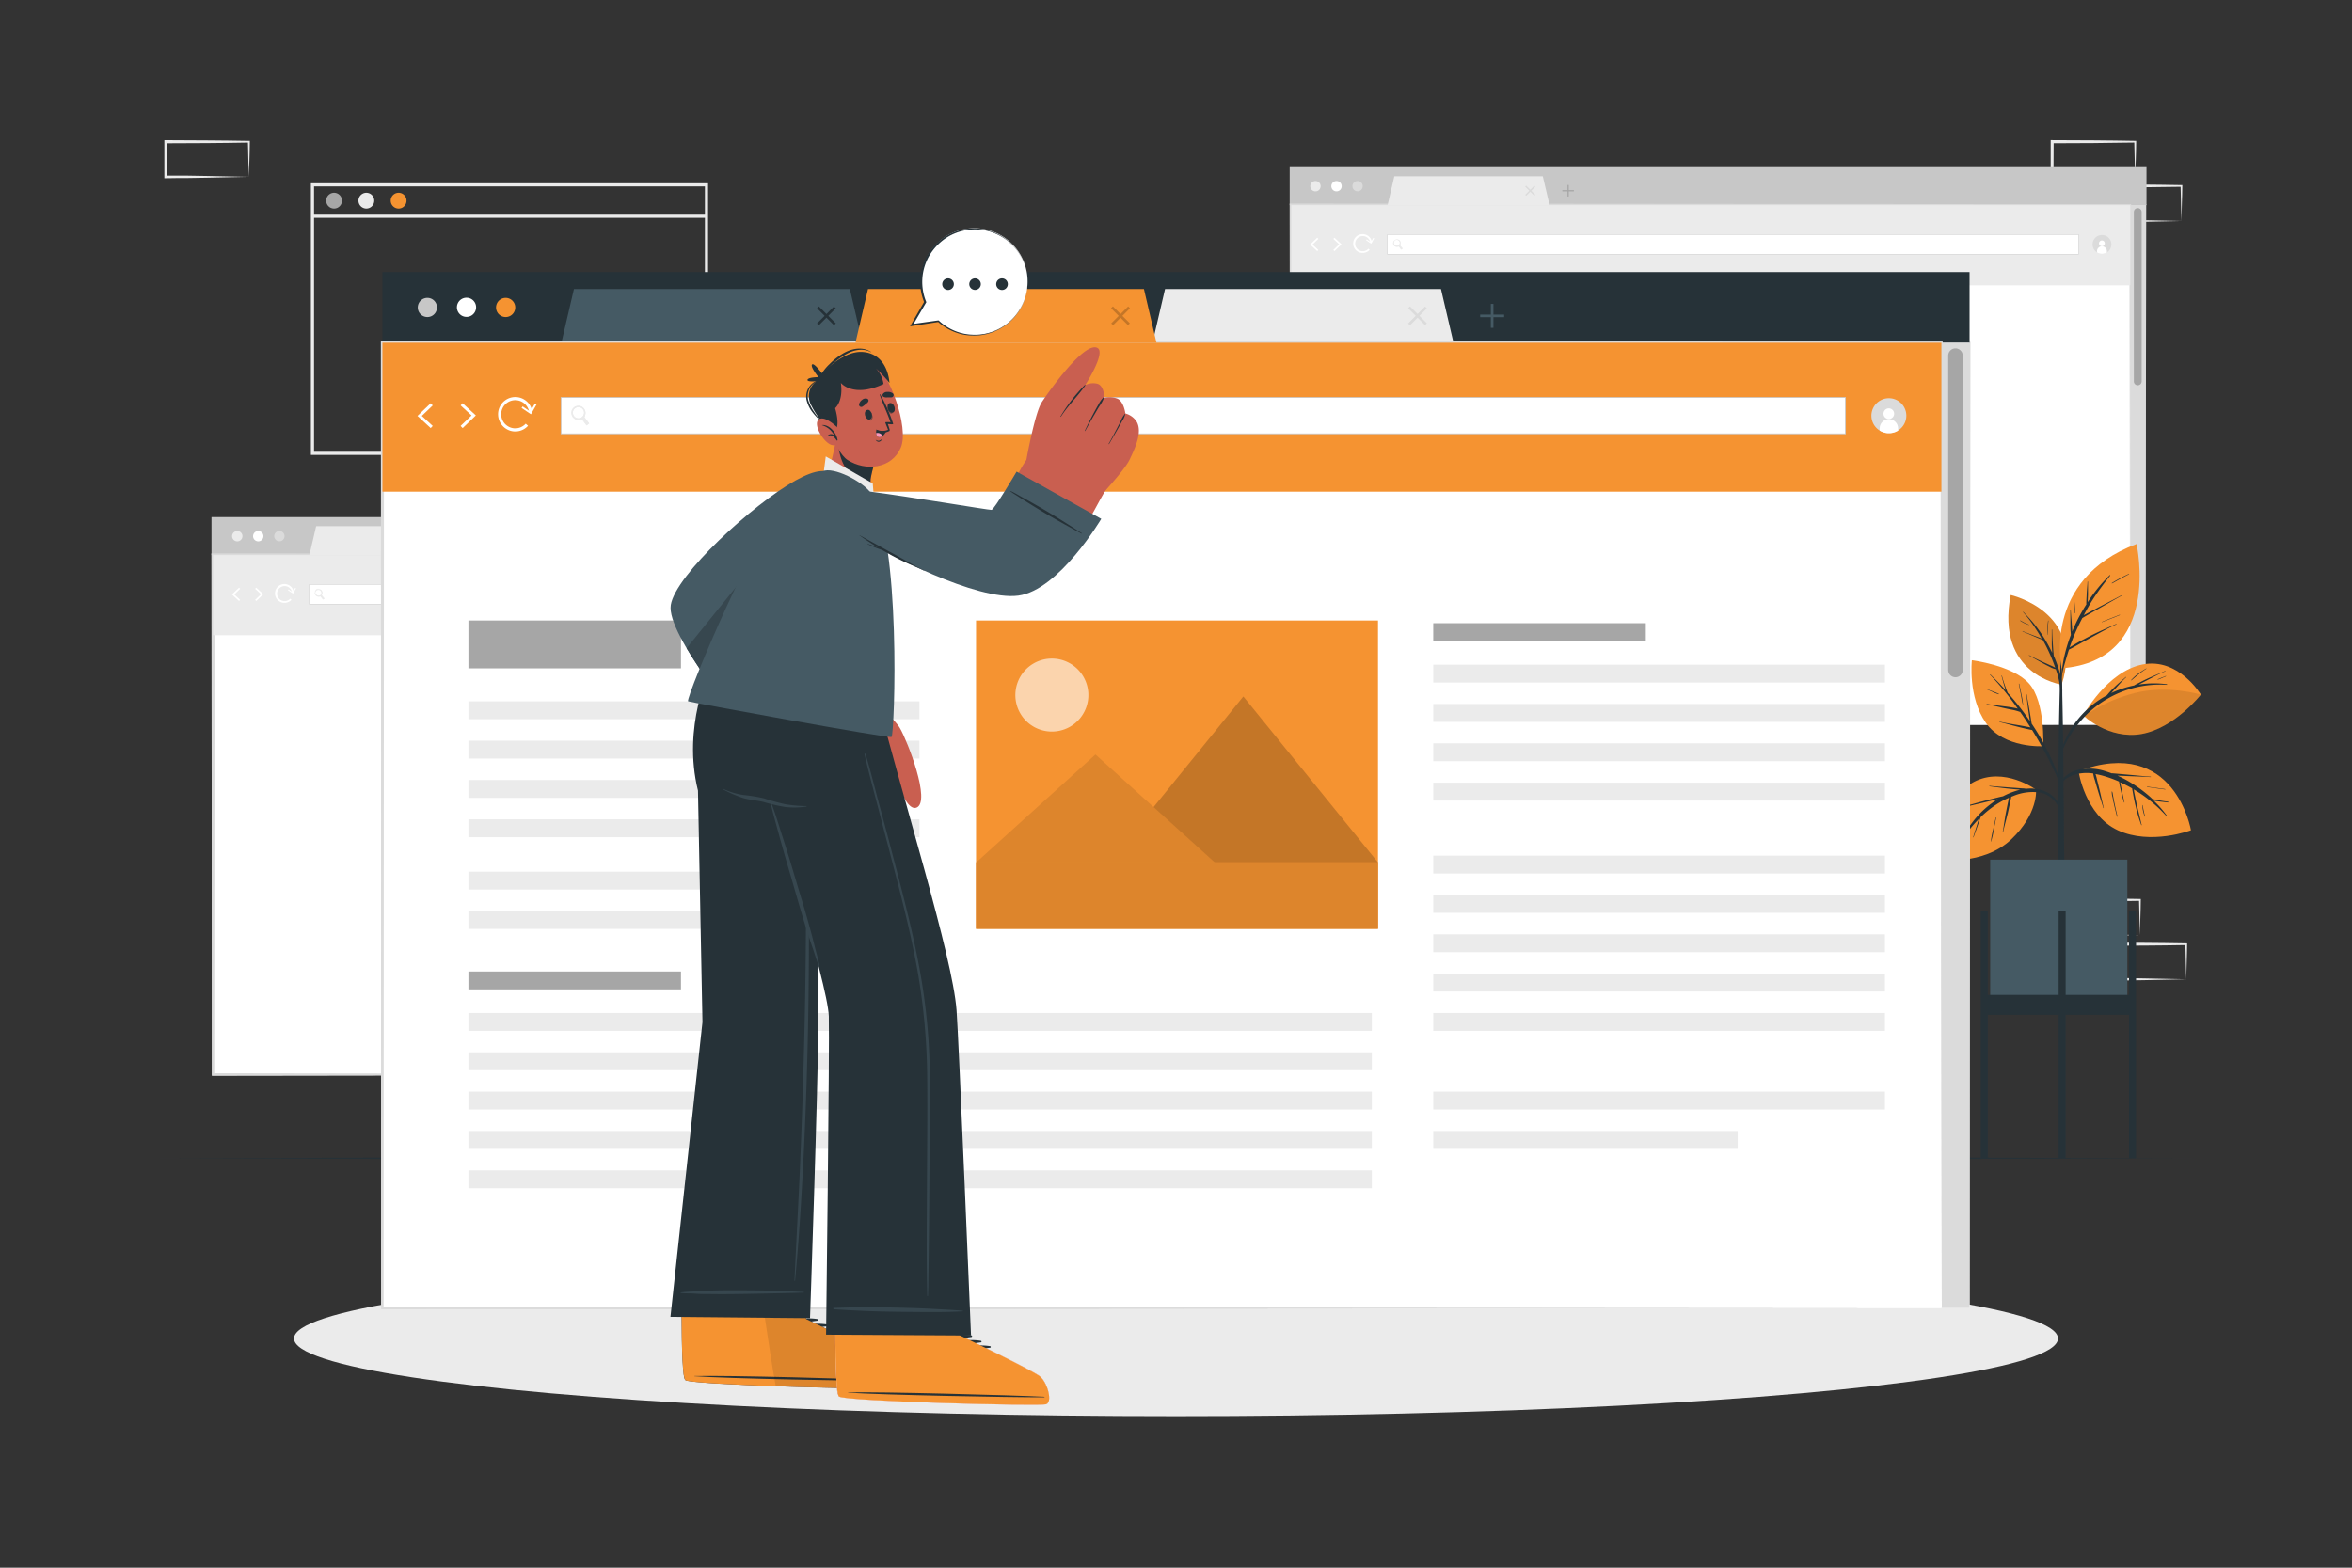 <svg xmlns="http://www.w3.org/2000/svg" viewBox="0 0 750 500"><rect x="0" y="0" width="750" height="500" fill="#333333" stroke="none"/><g id="freepik--background-complete--inject-113"><path d="M225.78,145.09H99.14V58.45H225.78Zm-125.64-1H224.78V59.45H100.14Z" style="fill:#ebebeb"></path><path d="M109.05,64a2.52,2.52,0,1,1-2.52-2.52A2.52,2.52,0,0,1,109.05,64Z" style="fill:#a6a6a6"></path><path d="M119.34,64a2.52,2.52,0,1,1-2.52-2.52A2.52,2.52,0,0,1,119.34,64Z" style="fill:#ebebeb"></path><path d="M129.63,64a2.52,2.52,0,1,1-2.52-2.52A2.52,2.52,0,0,1,129.63,64Z" style="fill:#F59331"></path><rect x="99.64" y="68.47" width="125.64" height="1" style="fill:#ebebeb"></rect><path d="M682.37,298.22l-13.12.28-6.66.11c-2.23.05-4.47,0-6.7.06h-.44v-.45L655.39,287v-.5h.5l13.24.06c4.42,0,8.83.11,13.24.16h.28V287c0,1.9-.08,3.79-.13,5.66Zm0,0-.14-5.65c-.05-1.86-.11-3.7-.13-5.54l.27.28c-4.41.05-8.82.16-13.24.16l-13.24.06.5-.5,0,11.19-.45-.44c2.18,0,4.36,0,6.55.05L669,298Z" style="fill:#ebebeb"></path><path d="M667.6,312.33l-13.12.28-6.67.11c-2.22,0-4.46,0-6.69.06h-.44v-.45l0-11.19v-.5h.5l13.24.07c4.41,0,8.83.11,13.24.16h.28v.27c0,1.9-.08,3.79-.13,5.66Zm0,0-.14-5.65c-.05-1.86-.11-3.7-.13-5.54l.27.28c-4.41.05-8.83.16-13.24.16l-13.24.06.5-.5,0,11.19-.45-.44c2.18,0,4.36,0,6.55.05l6.57.12Z" style="fill:#ebebeb"></path><path d="M697.14,312.33l-13.12.28-6.66.11c-2.23,0-4.47,0-6.7.06h-.44v-.45l-.06-11.19v-.5h.5l13.24.07c4.42,0,8.83.11,13.24.16h.28v.27c0,1.9-.09,3.79-.13,5.66Zm0,0-.14-5.65c0-1.86-.11-3.7-.13-5.54l.27.28c-4.41.05-8.82.16-13.24.16l-13.24.06.5-.5,0,11.19-.45-.44c2.19,0,4.36,0,6.55.05l6.58.12Z" style="fill:#ebebeb"></path><path d="M324.79,165.07l-13.12.28-6.66.11c-2.23,0-4.47,0-6.7,0h-.44v-.45l-.06-11.19v-.5h.5l13.24.06c4.42,0,8.83.11,13.24.16h.28v.27c0,1.9-.09,3.78-.14,5.65Zm0,0-.14-5.66c0-1.86-.11-3.7-.13-5.53l.27.27c-4.41,0-8.82.16-13.24.16l-13.24.07.5-.5-.05,11.19-.45-.45c2.18,0,4.36,0,6.55.06l6.58.11Z" style="fill:#ebebeb"></path><path d="M310,179.18l-13.12.28-6.67.11c-2.22,0-4.46,0-6.69.05h-.44v-.45L283,168v-.5h.5l13.24.06c4.41,0,8.83.11,13.24.16h.28V168c0,1.9-.08,3.78-.13,5.65Zm0,0-.14-5.66c-.05-1.86-.11-3.7-.13-5.53l.27.27c-4.41.05-8.83.16-13.24.16l-13.24.07.5-.5L284,179.18l-.45-.45c2.18,0,4.36,0,6.55.06l6.57.11Z" style="fill:#ebebeb"></path><path d="M339.56,179.18l-13.12.28-6.66.11c-2.23,0-4.46,0-6.7.05h-.44v-.45L312.58,168v-.5h.5l13.24.06c4.42,0,8.83.11,13.24.16h.28V168c0,1.9-.09,3.78-.13,5.65Zm0,0-.14-5.66c0-1.86-.11-3.7-.13-5.53l.27.27c-4.41.05-8.82.16-13.24.16l-13.24.07.5-.5-.05,11.19-.45-.45c2.19,0,4.36,0,6.55.06l6.58.11Z" style="fill:#ebebeb"></path><path d="M108.88,311.82l-13.12.28-6.67.11c-2.22.05-4.46,0-6.69.06H82v-.45l0-11.19v-.5h.5l13.24.07c4.41,0,8.83.11,13.24.16h.28v.27c0,1.9-.08,3.79-.13,5.66Zm0,0-.14-5.65c0-1.86-.11-3.71-.13-5.54l.27.28c-4.41,0-8.83.16-13.24.16l-13.24.06.5-.5-.05,11.19-.45-.44c2.18,0,4.36,0,6.55.05l6.57.11Z" style="fill:#ebebeb"></path><path d="M547.86,165.06l-13.12.28-6.66.11c-2.23.05-4.47,0-6.7.05h-.44v-.45l-.06-11.19v-.5h.5l13.24.06c4.42,0,8.83.12,13.24.17h.28v.27c0,1.9-.08,3.79-.13,5.65Zm0,0-.14-5.65c-.05-1.87-.11-3.71-.13-5.54l.27.27c-4.41.05-8.82.16-13.24.17l-13.24.06.5-.5,0,11.19-.45-.45c2.18,0,4.36,0,6.55.06l6.58.11Z" style="fill:#ebebeb"></path><path d="M680.84,56.38l-13.12.28-6.67.11c-2.22,0-4.46,0-6.69.06h-.44v-.45l0-11.19v-.5h.5l13.24.06c4.41,0,8.83.12,13.24.17h.28v.27c0,1.9-.08,3.79-.13,5.65Zm0,0-.14-5.65c-.05-1.87-.11-3.71-.13-5.54l.27.27c-4.41,0-8.83.16-13.24.17l-13.24.06.5-.5-.05,11.19-.45-.45c2.18,0,4.36,0,6.55.06l6.57.11Z" style="fill:#ebebeb"></path><path d="M695.61,70.49l-13.12.28-6.66.11c-2.23.05-4.47,0-6.7.06h-.44v-.45l-.06-11.19v-.5h.5l13.24.06c4.42,0,8.83.12,13.24.17h.28v.27c0,1.9-.09,3.79-.14,5.65Zm0,0-.14-5.65c0-1.87-.11-3.71-.13-5.54l.27.27c-4.41,0-8.82.16-13.24.17l-13.24.06.5-.5,0,11.19-.45-.45c2.18,0,4.36,0,6.55.06l6.58.11Z" style="fill:#ebebeb"></path><path d="M79.34,56.39l-13.13.28-6.66.11c-2.22,0-4.46,0-6.69.06h-.45v-.45l0-11.19v-.5h.51l13.24.07c4.41,0,8.82.11,13.24.16h.27v.27c0,1.9-.09,3.79-.13,5.66Zm0,0-.15-5.65c0-1.86-.11-3.71-.13-5.54l.28.27c-4.42.06-8.83.16-13.24.17l-13.24.06.5-.5L53.3,56.39,52.86,56c2.18,0,4.35,0,6.54,0l6.58.11Z" style="fill:#ebebeb"></path><rect x="121.95" y="109.31" width="497.12" height="307.86" style="fill:#fff"></rect><path d="M619.07,417.17,122,417.54h-.37v-.37l-.13-307.86v-.5h.5l497.12.21h.3v.29Zm0,0-.29-307.86.29.3-497.12.2.5-.5-.13,307.86-.37-.37Z" style="fill:#dbdbdb"></path><rect x="121.95" y="109.31" width="497.12" height="47.5" style="fill:#ebebeb"></rect><rect x="178.9" y="126.78" width="409.59" height="11.58" style="fill:#fff"></rect><path d="M588.61,138.48H178.78V126.66H588.61ZM179,138.24H588.37V126.9H179Z" style="fill:#c7c7c7"></path><path d="M187.86,135.06l-.82.63L185.78,134l-.26-.35-.28-.36h0a1.61,1.61,0,0,0,.31-.19.15.15,0,0,0,.06-.05,2,2,0,0,0,.4-.46h0l.29.38.27.35Z" style="fill:#ebebeb"></path><path d="M186.57,133.34l-.27-.35a1.68,1.68,0,0,0,.22-.42l-.31-.42,0,0a1.43,1.43,0,0,1-.09.27,1,1,0,0,1-.1.21,2,2,0,0,1-.4.46l.12-.1v0l.26.34.27.35,1,1.31-.12.09-1-1.29-.27-.35-.26-.35,0,0a.15.15,0,0,1-.06.05,1.61,1.61,0,0,1-.31.19l-.11,0-.32.1h0l.29.38a2.47,2.47,0,0,0,.42-.17l.26.35,1.26,1.67.82-.63Z" style="fill:#ebebeb"></path><path d="M186.24,130.33a2.24,2.24,0,1,0-3.55,2.73,2.22,2.22,0,0,0,2.41.78,2.47,2.47,0,0,0,.42-.17,1.89,1.89,0,0,0,.3-.19s.05,0,.06,0l.11-.11a2,2,0,0,0,.31-.33,1.68,1.68,0,0,0,.22-.42A2.22,2.22,0,0,0,186.24,130.33Zm-.14,2.06a1,1,0,0,1-.1.21,2,2,0,0,1-.4.46.15.15,0,0,1-.06.05,1.61,1.61,0,0,1-.31.19l-.11,0-.32.1-.33,0a1.78,1.78,0,1,1,1.72-1.35A1.43,1.43,0,0,1,186.1,132.39Z" style="fill:#ebebeb"></path><path d="M186.52,132.57a2.24,2.24,0,1,0-1.42,1.27,2.47,2.47,0,0,0,.42-.17l.26.35a1.49,1.49,0,0,0,.31-.2l.06,0a.57.57,0,0,0,.11-.11,2,2,0,0,0,.31-.33l-.27-.35A1.68,1.68,0,0,0,186.52,132.57Zm-.58.17a1.21,1.21,0,0,1-.21.24l-.11.1-.06,0-.25.16-.07,0a1,1,0,0,1-.43.15,1.77,1.77,0,0,1-1.78-.66,1.84,1.84,0,0,1-.36-1.34,1.87,1.87,0,0,1,.69-1.19,1.81,1.81,0,0,1,2.85,1.88,1.89,1.89,0,0,1-.2.46S186,132.7,185.94,132.74Z" style="fill:#ebebeb"></path><polygon points="137.34 136.53 133.12 132.65 137.33 128.62 137.99 129.3 134.5 132.64 137.98 135.84 137.34 136.53" style="fill:#fff"></polygon><polygon points="147.52 128.61 151.74 132.49 147.53 136.53 146.87 135.85 150.36 132.5 146.88 129.3 147.52 128.61" style="fill:#fff"></polygon><path d="M605.25,137.32a5.42,5.42,0,0,1-1.6.67,5.51,5.51,0,0,1-4.26-.68,5.57,5.57,0,1,1,5.86,0Z" style="fill:#dbdbdb"></path><path d="M604,131.93a1.7,1.7,0,1,1-1.7-1.69A1.7,1.7,0,0,1,604,131.93Z" style="fill:#fff"></path><path d="M605.25,136.62v.7a5.42,5.42,0,0,1-1.6.67,5.51,5.51,0,0,1-4.26-.68v-.69a2.93,2.93,0,1,1,5.86,0Z" style="fill:#fff"></path><path d="M164.32,137.61a5.49,5.49,0,1,1,5.44-6.2l-1,.13a4.49,4.49,0,1,0-1.12,3.59l.74.67A5.49,5.49,0,0,1,164.32,137.61Z" style="fill:#fff"></path><polygon points="166.32 130.11 166.65 129.61 169.1 131.27 170.58 128.7 171.1 129 169.31 132.12 166.32 130.11" style="fill:#fff"></polygon><polygon points="461.49 92.17 373.51 92.17 369.51 109.31 465.49 109.31 461.49 92.17" style="fill:#ebebeb"></polygon><rect x="453.62" y="96.92" width="0.83" height="7.64" transform="translate(61.73 350.52) rotate(-45)" style="fill:#dbdbdb"></rect><rect x="453.62" y="96.92" width="0.83" height="7.64" transform="translate(204.19 -291.52) rotate(45)" style="fill:#dbdbdb"></rect><rect x="280.51" y="272.02" width="188.98" height="25.78" style="fill:#fff;stroke:#c7c7c7;stroke-miterlimit:10"></rect><rect x="443.71" y="272.02" width="25.79" height="25.78" style="fill:#F59331"></rect><path d="M464.77,292.14,462.39,294,458,288.12,456.37,286a3.67,3.67,0,0,0,.92-.52,3.83,3.83,0,0,0,1.22-1.59l1.72,2.26Z" style="fill:#fff"></path><path d="M460.09,278.43a6.5,6.5,0,1,0-2.11,9.69,7.24,7.24,0,0,0,.9-.58,6.62,6.62,0,0,0,1.35-1.4A6.5,6.5,0,0,0,460.09,278.43Zm-2.8,7a3.67,3.67,0,0,1-.92.52,3.89,3.89,0,1,1,2.14-2.11A3.83,3.83,0,0,1,457.29,285.47Z" style="fill:#fff"></path><rect x="285.9" y="277.09" width="1.38" height="15.65" style="fill:#263238"></rect><rect x="280.51" y="307.86" width="43.65" height="13.83" style="fill:#c7c7c7"></rect><rect x="353.17" y="307.86" width="43.65" height="13.83" style="fill:#F59331"></rect><rect x="426.38" y="307.86" width="43.65" height="13.83" style="fill:#c7c7c7"></rect><rect x="314.72" y="244.1" width="120.55" height="8.37" style="fill:#37474f"></rect><rect x="411.76" y="65.44" width="272.35" height="165.67" style="fill:#fff"></rect><path d="M684.1,231.11l-272.34.37h-.38v-.37l-.12-165.67v-.5h.5l272.34.21h.29v.29Zm0,0-.29-165.67.29.29-272.34.21.49-.5-.12,165.67-.37-.37Z" style="fill:#dbdbdb"></path><rect x="411.25" y="53.31" width="273.22" height="12.13" style="fill:#c7c7c7"></rect><path d="M421.12,59.38a1.65,1.65,0,1,1-1.65-1.65A1.64,1.64,0,0,1,421.12,59.38Z" style="fill:#ebebeb"></path><path d="M427.83,59.38a1.65,1.65,0,1,1-1.64-1.65A1.64,1.64,0,0,1,427.83,59.38Z" style="fill:#fff"></path><path d="M434.54,59.38a1.64,1.64,0,1,1-1.64-1.65A1.63,1.63,0,0,1,434.54,59.38Z" style="fill:#dbdbdb"></path><rect x="679.27" y="65.44" width="4.83" height="165.67" style="fill:#dbdbdb"></rect><path d="M681.68,122.88h0a1.24,1.24,0,0,1-1.24-1.25v-54a1.24,1.24,0,0,1,1.24-1.25h0a1.25,1.25,0,0,1,1.25,1.25v54A1.25,1.25,0,0,1,681.68,122.88Z" style="fill:#a6a6a6"></path><rect x="499.83" y="58.99" width="0.4" height="3.68" style="fill:#a6a6a6"></rect><rect x="499.83" y="58.99" width="0.4" height="3.68" transform="translate(560.86 -439.2) rotate(90)" style="fill:#a6a6a6"></rect><rect x="411.76" y="65.44" width="267.52" height="165.67" style="fill:#fff"></rect><path d="M679.27,231.11l-267.51.37h-.37v-.37l-.12-165.67v-.5h.5l267.51.21h.29v.29Zm0,0L679,65.44l.29.29-267.51.21.49-.5-.12,165.67-.37-.37Z" style="fill:#dbdbdb"></path><rect x="411.76" y="65.44" width="267.52" height="25.56" style="fill:#ebebeb"></rect><rect x="442.4" y="74.84" width="220.41" height="6.23" style="fill:#fff"></rect><path d="M662.88,81.14H442.34V74.78H662.88ZM442.47,81H662.75v-6.1H442.47Z" style="fill:#c7c7c7"></path><path d="M447.22,79.3l-.44.33-.68-.89-.14-.19-.14-.19h0l.17-.1,0,0a1,1,0,0,0,.21-.25h0l.15.2.15.19Z" style="fill:#ebebeb"></path><path d="M446.53,78.37l-.15-.19a.68.68,0,0,0,.12-.22l-.17-.23h0a.43.43,0,0,1,0,.14l-.06.11a1,1,0,0,1-.21.25l.06,0h0l.14.18.14.19.53.7-.06,0-.53-.69-.14-.19-.14-.19h0l0,0-.17.1-.06,0-.17.05h0l.16.2a1,1,0,0,0,.22-.09l.14.19.68.89.44-.33Z" style="fill:#ebebeb"></path><path d="M446.35,76.75a1.21,1.21,0,0,0-1.91,1.47,1.19,1.19,0,0,0,1.3.42,1,1,0,0,0,.22-.09,1,1,0,0,0,.17-.1l0,0,.06-.06a.93.93,0,0,0,.16-.18.68.68,0,0,0,.12-.22A1.18,1.18,0,0,0,446.35,76.75Zm-.07,1.11-.06.11a1,1,0,0,1-.21.25l0,0-.17.1-.06,0-.17.05h-.18a1,1,0,0,1-.77-.37,1,1,0,0,1,.18-1.34,1,1,0,0,1,1.51,1A.43.43,0,0,1,446.28,77.86Z" style="fill:#ebebeb"></path><path d="M446.5,78a1.18,1.18,0,0,0-.15-1.21,1.21,1.21,0,0,0-1.91,1.47,1.19,1.19,0,0,0,1.3.42,1,1,0,0,0,.22-.09l.14.19.17-.11,0,0,.06-.06a1,1,0,0,0,.17-.18l-.15-.19A.68.68,0,0,0,446.5,78Zm-.31.09a.69.69,0,0,1-.11.13l-.06,0,0,0-.14.08,0,0a.75.75,0,0,1-.24.08,1,1,0,0,1-1-.36,1,1,0,0,1-.19-.72,1,1,0,0,1,.37-.64,1,1,0,0,1,.6-.2,1,1,0,0,1,.76.38.93.93,0,0,1,.17.83.77.77,0,0,1-.1.25Z" style="fill:#ebebeb"></path><polygon points="420.04 80.09 417.77 78 420.03 75.83 420.38 76.2 418.51 78 420.38 79.72 420.04 80.09" style="fill:#fff"></polygon><polygon points="425.51 75.83 427.78 77.92 425.52 80.09 425.17 79.72 427.04 77.92 425.17 76.2 425.51 75.83" style="fill:#fff"></polygon><path d="M671.84,80.51a3,3,0,0,1-.87.36,3,3,0,1,1,.87-.36Z" style="fill:#dbdbdb"></path><path d="M671.17,77.62a.92.92,0,1,1-.91-.92A.91.91,0,0,1,671.17,77.62Z" style="fill:#fff"></path><path d="M671.84,80.14v.37a3,3,0,0,1-.87.36,3,3,0,0,1-2.29-.36v-.37a1.58,1.58,0,1,1,3.16,0Z" style="fill:#fff"></path><path d="M434.55,80.67a3,3,0,1,1,2.93-3.34l-.53.07a2.42,2.42,0,1,0-.6,1.93l.4.36A3,3,0,0,1,434.55,80.67Z" style="fill:#fff"></path><polygon points="435.63 76.63 435.81 76.36 437.13 77.26 437.92 75.87 438.2 76.03 437.24 77.72 435.63 76.63" style="fill:#fff"></polygon><polygon points="491.96 56.22 444.62 56.22 442.47 65.44 494.12 65.44 491.96 56.22" style="fill:#ebebeb"></polygon><rect x="487.73" y="58.77" width="0.45" height="4.11" transform="translate(99.95 362.91) rotate(-45.01)" style="fill:#dbdbdb"></rect><rect x="487.73" y="58.77" width="0.45" height="4.11" transform="translate(185.99 -327.26) rotate(45.01)" style="fill:#dbdbdb"></rect><rect x="497.08" y="153" width="101.7" height="13.88" style="fill:#fff"></rect><path d="M599.28,167.38H496.58V152.5h102.7Zm-101.7-1h100.7V153.5H497.58Z" style="fill:#c7c7c7"></path><rect x="584.9" y="153" width="13.88" height="13.88" style="fill:#F59331"></rect><path d="M596.24,163.83l-1.28,1-2.38-3.14-.87-1.14a1.89,1.89,0,0,0,.5-.28,2.12,2.12,0,0,0,.66-.86l.92,1.22Z" style="fill:#fff"></path><path d="M593.72,156.45a3.5,3.5,0,1,0-1.14,5.21,3.66,3.66,0,0,0,.49-.31,3.4,3.4,0,0,0,.72-.75A3.5,3.5,0,0,0,593.72,156.45Zm-1.51,3.79a1.89,1.89,0,0,1-.5.28,2.09,2.09,0,1,1,1.16-1.14A2.12,2.12,0,0,1,592.21,160.24Z" style="fill:#fff"></path><rect x="499.98" y="155.73" width="0.74" height="8.42" style="fill:#263238"></rect><rect x="497.08" y="172.29" width="23.49" height="7.44" style="fill:#c7c7c7"></rect><rect x="536.18" y="172.29" width="23.49" height="7.44" style="fill:#F59331"></rect><rect x="575.58" y="172.29" width="23.49" height="7.44" style="fill:#c7c7c7"></rect><rect x="515.49" y="137.97" width="64.87" height="4.51" style="fill:#37474f"></rect><rect x="67.94" y="177.04" width="272.35" height="165.67" style="fill:#fff"></rect><path d="M340.29,342.71l-272.35.37h-.37v-.37L67.45,177v-.49h.49l272.35.2h.29V177Zm0,0L340,177l.29.3-272.35.2.5-.5-.12,165.67-.38-.37Z" style="fill:#dbdbdb"></path><rect x="67.44" y="164.92" width="273.22" height="12.13" style="fill:#c7c7c7"></rect><path d="M77.31,171a1.65,1.65,0,1,1-1.65-1.64A1.64,1.64,0,0,1,77.31,171Z" style="fill:#ebebeb"></path><path d="M84,171a1.65,1.65,0,1,1-1.64-1.64A1.64,1.64,0,0,1,84,171Z" style="fill:#fff"></path><path d="M90.73,171a1.64,1.64,0,1,1-1.64-1.64A1.63,1.63,0,0,1,90.73,171Z" style="fill:#dbdbdb"></path><rect x="335.46" y="177.04" width="4.83" height="165.67" style="fill:#dbdbdb"></rect><path d="M337.87,234.48h0a1.24,1.24,0,0,1-1.24-1.25v-54a1.24,1.24,0,0,1,1.24-1.25h0a1.25,1.25,0,0,1,1.25,1.25v54A1.25,1.25,0,0,1,337.87,234.48Z" style="fill:#a6a6a6"></path><rect x="156.02" y="170.59" width="0.4" height="3.68" style="fill:#a6a6a6"></rect><rect x="156.02" y="170.59" width="0.4" height="3.68" transform="translate(328.65 16.21) rotate(90)" style="fill:#a6a6a6"></rect><rect x="67.94" y="177.04" width="267.52" height="165.67" style="fill:#fff"></rect><path d="M335.46,342.71l-267.52.37h-.37v-.37L67.45,177v-.49h.49l267.52.2h.29V177Zm0,0L335.17,177l.29.3-267.52.2.5-.5-.12,165.67-.38-.37Z" style="fill:#dbdbdb"></path><rect x="67.94" y="177.04" width="267.52" height="25.56" style="fill:#ebebeb"></rect><rect x="98.59" y="186.45" width="220.41" height="6.23" style="fill:#fff"></rect><path d="M319.07,192.74H98.53v-6.36H319.07Zm-220.41-.13H318.94v-6.1H98.66Z" style="fill:#c7c7c7"></path><path d="M103.41,190.9l-.44.34-.68-.9-.14-.19L102,190h0a.75.75,0,0,0,.17-.1l0,0a1,1,0,0,0,.21-.25h0l.15.21.15.18Z" style="fill:#ebebeb"></path><path d="M102.72,190l-.15-.18a1,1,0,0,0,.12-.23l-.17-.23h0a.74.74,0,0,1,0,.14l-.06.11a1,1,0,0,1-.21.25l.06,0h0l.15.19.14.18.53.71-.06,0-.53-.7-.14-.19-.14-.19h0l0,0a.75.75,0,0,1-.17.1s0,0-.06,0l-.17.05h0l.16.2a1,1,0,0,0,.22-.09l.14.19.68.9.44-.34Z" style="fill:#ebebeb"></path><path d="M102.54,188.35a1.22,1.22,0,0,0-1.69-.22,1.21,1.21,0,0,0,1.08,2.11,1,1,0,0,0,.22-.09.75.75,0,0,0,.17-.1l0,0,.06-.05.16-.18a1,1,0,0,0,.12-.23A1.18,1.18,0,0,0,102.54,188.35Zm-.07,1.11-.06.11a1,1,0,0,1-.21.25l0,0a.75.75,0,0,1-.17.1s0,0-.06,0l-.17.05-.18,0a1,1,0,0,1-.77-.38,1,1,0,1,1,1.52-1.16.94.94,0,0,1,.17.81A.74.74,0,0,1,102.47,189.46Z" style="fill:#ebebeb"></path><path d="M102.69,189.56a1.18,1.18,0,0,0-.15-1.21,1.22,1.22,0,0,0-1.69-.22,1.21,1.21,0,0,0,1.08,2.11,1,1,0,0,0,.22-.09l.14.19a.62.62,0,0,0,.17-.11l0,0,.06-.06a1,1,0,0,0,.17-.18l-.15-.18A1,1,0,0,0,102.69,189.56Zm-.31.09a.74.74,0,0,1-.12.13l-.05.05s0,0,0,0L102,190h0a.75.75,0,0,1-.24.08,1,1,0,0,1-1-.36,1,1,0,0,1-.19-.72,1,1,0,0,1,.37-.64,1,1,0,0,1,.6-.2,1,1,0,0,1,.76.38.93.93,0,0,1,.17.83.77.77,0,0,1-.1.25A.43.43,0,0,1,102.38,189.65Z" style="fill:#ebebeb"></path><polygon points="76.23 191.69 73.96 189.6 76.22 187.43 76.57 187.8 74.7 189.6 76.57 191.32 76.23 191.69" style="fill:#fff"></polygon><polygon points="81.7 187.43 83.97 189.52 81.71 191.69 81.36 191.32 83.23 189.53 81.36 187.8 81.7 187.43" style="fill:#fff"></polygon><path d="M328,192.11a2.87,2.87,0,0,1-.86.37,3,3,0,1,1,.86-.37Z" style="fill:#dbdbdb"></path><circle cx="326.45" cy="189.22" r="0.91" style="fill:#fff"></circle><path d="M328,191.74v.37a2.87,2.87,0,0,1-.86.37,3,3,0,0,1-2.29-.37v-.37a1.58,1.58,0,1,1,3.15,0Z" style="fill:#fff"></path><path d="M90.74,192.27a3,3,0,1,1,2.93-3.33l-.53.07a2.4,2.4,0,1,0-.6,1.93l.4.36A3,3,0,0,1,90.74,192.27Z" style="fill:#fff"></path><polygon points="91.82 188.24 92 187.97 93.32 188.86 94.11 187.48 94.39 187.64 93.43 189.32 91.82 188.24" style="fill:#fff"></polygon><polygon points="148.15 167.82 100.81 167.82 98.66 177.04 150.31 177.04 148.15 167.82" style="fill:#ebebeb"></polygon><rect x="143.92" y="170.38" width="0.45" height="4.11" transform="translate(-79.71 152.39) rotate(-44.99)" style="fill:#dbdbdb"></rect><rect x="143.92" y="170.38" width="0.45" height="4.11" transform="translate(164.15 -51.42) rotate(45)" style="fill:#dbdbdb"></rect><rect x="153.27" y="264.6" width="101.7" height="13.88" style="fill:#fff"></rect><path d="M255.47,279H152.77V264.1h102.7Zm-101.7-1h100.7V265.1H153.77Z" style="fill:#c7c7c7"></path><rect x="241.09" y="264.6" width="13.88" height="13.88" style="fill:#F59331"></rect><path d="M252.43,275.43l-1.28,1-2.38-3.13-.87-1.15a2.06,2.06,0,0,0,.5-.28,2.16,2.16,0,0,0,.66-.85l.92,1.21Z" style="fill:#fff"></path><path d="M249.9,268.05a3.5,3.5,0,1,0-1.13,5.22,3.74,3.74,0,0,0,.49-.32,3.4,3.4,0,0,0,.72-.75A3.48,3.48,0,0,0,249.9,268.05Zm-1.5,3.79a2.06,2.06,0,0,1-.5.28,2.08,2.08,0,1,1,1.16-1.13A2.16,2.16,0,0,1,248.4,271.84Z" style="fill:#fff"></path><rect x="156.17" y="267.33" width="0.74" height="8.42" style="fill:#263238"></rect><rect x="153.27" y="283.89" width="23.49" height="7.44" style="fill:#c7c7c7"></rect><rect x="192.37" y="283.89" width="23.49" height="7.44" style="fill:#F59331"></rect><rect x="231.77" y="283.89" width="23.49" height="7.44" style="fill:#c7c7c7"></rect><rect x="171.68" y="249.58" width="64.87" height="4.51" style="fill:#37474f"></rect></g><g id="freepik--Plant--inject-113"><path d="M657.42,218.35s-21.2-3-16.25-28.57C641.17,189.78,664.87,195.1,657.42,218.35Z" style="fill:#F59331"></path><path d="M657.42,218.35s-21.2-3-16.25-28.57C641.17,189.78,664.87,195.1,657.42,218.35Z" style="opacity:0.1"></path><path d="M656.35,213c-.41-1.29-.9-2.56-1.44-3.81l-.06-.49c0-.35-.06-.7-.08-1-.06-.77-.11-1.53-.16-2.3-.09-1.53-.19-3.06-.21-4.59a.07.07,0,0,0-.13,0c0,1.54,0,3.07,0,4.6,0,.77.07,1.53.12,2.29,0,.17,0,.34,0,.51a45.2,45.2,0,0,0-4.26-7.27c-.72-1-1.49-2-2.31-2.94s-1.74-1.89-2.6-2.84c0-.07-.15,0-.09.09a38.59,38.59,0,0,1,4.09,5.43q1,1.47,1.83,3l-.2-.08-.75-.31-1.73-.65L645,201.32c-.07,0-.12.09,0,.12,1.13.45,2.24.92,3.36,1.41l1.64.7.83.34a2.2,2.2,0,0,0,.56.2c.43.77.85,1.54,1.24,2.33a53.8,53.8,0,0,1,2.59,6.11l.15.44a11.47,11.47,0,0,0-1.73-.84l-2.2-1c-1.48-.69-3-1.38-4.39-2.18-.07,0-.13.07-.06.11,1.46.8,2.88,1.64,4.34,2.43.73.4,1.47.79,2.21,1.15a7.35,7.35,0,0,0,2,.8,25.24,25.24,0,0,1,1.39,6c.23,2.9.21,5.81.27,8.72a0,0,0,0,0,.08,0c.21-2.63.33-5.29.34-7.93A22.89,22.89,0,0,0,656.35,213Z" style="fill:#263238"></path><path d="M653.09,198a24.31,24.31,0,0,0-.21,4.51,0,0,0,0,0,.06,0c.09-1.5.1-3,.27-4.48C653.22,197.9,653.1,197.87,653.09,198Z" style="fill:#263238"></path><path d="M647,199.23a16,16,0,0,1-2.72-1.34c-.07,0-.14.07-.07.11a10.31,10.31,0,0,0,2.76,1.32S647.08,199.25,647,199.23Z" style="fill:#263238"></path><path d="M658.1,259c0-2.34-.06-4.69-.09-7,0-7.78-.11-15.57-.25-23.35q-.16-9.27-.43-18.53a.09.09,0,0,0-.05-.08l0-5.06s0-.06-.1-.06-.1,0-.1.06l0,5.07a.09.09,0,0,0,0,.08c-.31,11-.59,22-.66,33,0,2.23,0,4.47,0,6.7-.07,7.17-.11,14.35-.08,21.52,0,1.14,0,2.28,0,3.42,0,6.56.06,13.12.07,19.68,0,.35.39.53.8.55s1-.17,1-.58c0-7.23.05-14.47.05-21.7C658.12,268.11,658.14,263.55,658.1,259Z" style="fill:#263238"></path><path d="M649.25,251.87s-10.2-7.56-19.89-2.45-11.19,24.79-11.19,24.79,14.21,2,23.16-6.49C650,259.51,649.25,251.87,649.25,251.87Z" style="fill:#F59331"></path><path d="M652,252.34a12.13,12.13,0,0,0-5.91-.77,7.57,7.57,0,0,0-1.25-.13l-1.44-.1c-1-.08-2-.14-3-.21-2-.16-4-.28-6-.48-.08,0-.09.12,0,.13,2,.25,4,.53,6,.74,1,.1,2,.21,3.08.28l.75.07c-.31.07-.61.14-.91.23a24.3,24.3,0,0,0-4.62,1.87c-.8.15-1.6.37-2.39.56-1.26.3-2.52.62-3.77.95-2.48.65-4.93,1.38-7.39,2.09a.07.07,0,0,0,0,.13c2.45-.6,4.92-1.16,7.38-1.74l3.59-.86.94-.22a29.64,29.64,0,0,0-7.25,6.31,38.93,38.93,0,0,0-5,7.94c0,.07.07.15.11.07a38.34,38.34,0,0,1,6.1-8c-.05.13-.09.27-.14.41-.19.6-.37,1.2-.56,1.8-.38,1.2-.76,2.4-1.12,3.61,0,.08.09.1.12,0,.43-1.17.84-2.34,1.25-3.51l.61-1.72.3-.9.1-.27a35.09,35.09,0,0,1,3.62-3.08,27.41,27.41,0,0,1,5.41-3.11c0,.18-.06.36-.1.52l-.3,1.4c-.2,1-.39,1.93-.58,2.9-.38,2-.62,4-1,6,0,.08.11.11.13,0,.46-2,1-3.94,1.49-5.93.22-1,.44-2,.65-3,.1-.46.19-.93.28-1.4a7.14,7.14,0,0,0,.15-.78c.18-.07.36-.16.55-.22a16.08,16.08,0,0,1,8.49-1.17,8.36,8.36,0,0,1,6.14,4.92c.09.22.44.09.39-.14A7.89,7.89,0,0,0,652,252.34Z" style="fill:#263238"></path><path d="M636.41,260.74c-.29,1.29-.57,2.59-.86,3.88a28.45,28.45,0,0,0-.71,3.77c0,.05.07.05.08,0a29,29,0,0,0,.87-3.8l.75-3.83C636.55,260.69,636.43,260.66,636.41,260.74Z" style="fill:#263238"></path><path d="M626.55,264c-1.3.66-2.56,1.41-3.92,1.94a.07.07,0,1,0,0,.12,43.49,43.49,0,0,0,3.9-2S626.58,264,626.55,264Z" style="fill:#263238"></path><path d="M651.54,238s-12.47.8-18.27-7.42-4.49-20-4.49-20,13.09,1.59,18.29,7.49S651.54,238,651.54,238Z" style="fill:#F59331"></path><path d="M657.39,250.29c-.43-1.33-1-2.65-1.47-4s-1-2.5-1.55-3.73a76.85,76.85,0,0,0-3.74-7.35c-.88-1.51-1.82-3-2.79-4.43,0-.23-.07-.45-.1-.67-.06-.38-.11-.77-.17-1.16-.13-.78-.26-1.57-.4-2.36-.28-1.72-.64-3.43-.91-5.15,0-.08-.14-.08-.13,0,.25,1.7.42,3.41.66,5.11.12.84.23,1.68.35,2.51.05.3.1.61.14.91a88.12,88.12,0,0,0-6.16-8c-.3-.35-.61-.68-.91-1,0-.1-.08-.19-.12-.29l-.27-.71-.54-1.49c-.35-1-.66-2-.93-3,0-.08-.14,0-.12,0,.25,1,.52,2,.81,3,.15.49.31,1,.48,1.45l.09.24c-1.59-1.74-3.25-3.41-4.93-5.06a.06.06,0,0,0-.09.09,90.81,90.81,0,0,1,8.83,10.82,7.73,7.73,0,0,0-.92-.23c-1-.19-1.93-.33-2.9-.45-2-.26-4.06-.51-6.08-.83-.08,0-.11.11,0,.12,1.93.38,3.84.82,5.76,1.26.91.21,1.82.38,2.73.56a18.28,18.28,0,0,1,2.19.63l.61.86c.91,1.33,1.79,2.69,2.65,4.06l-1.27-.25c-1-.19-1.93-.36-2.9-.52-1.9-.31-3.8-.64-5.68-1.07a.07.07,0,0,0,0,.13c1.9.44,3.79,1,5.68,1.47.91.24,1.84.47,2.76.67l1.38.3a3.09,3.09,0,0,0,.56.09q2.75,4.44,5.12,9.06,1,2,2,4.11c.67,1.41,1.24,2.86,1.85,4.3C657,250.72,657.49,250.61,657.39,250.29Z" style="fill:#263238"></path><path d="M644.63,221.64c-.24-1.19-.49-2.37-.75-3.56,0-.08-.14,0-.13,0,.24,1.17.46,2.34.68,3.51s.38,2.36.7,3.49c0,0,0,0,0,0A24,24,0,0,0,644.63,221.64Z" style="fill:#263238"></path><path d="M637.36,221.29c-.58-.28-1.19-.52-1.79-.75l-1-.37-.48-.19a2.5,2.5,0,0,1-.53-.23c-.09-.07-.15.09-.06.11a2.52,2.52,0,0,1,.54.21l.47.21.91.41a17.17,17.17,0,0,0,1.84.73A.07.07,0,0,0,637.36,221.29Z" style="fill:#263238"></path><path d="M664.3,228.19s7.54-14.09,19-16.28,18.51,9.63,18.51,9.63-8.38,10.69-18.91,12.56S664.3,228.19,664.3,228.19Z" style="fill:#F59331"></path><path d="M691,218.23a30.86,30.86,0,0,0-9,.11l.51-.28c.86-.43,1.7-.87,2.55-1.31,1.76-.92,3.55-1.89,5.39-2.63a.07.07,0,1,0-.05-.12c-1.8.84-3.66,1.54-5.46,2.37-.9.41-1.79.84-2.66,1.31-.57.3-1.2.58-1.75.94a32.09,32.09,0,0,0-7.3,2.42l1.44-1.56c1.07-1.17,2.12-2.4,3.29-3.47.07,0,0-.14-.09-.09-1.2,1.09-2.47,2.1-3.63,3.24-.57.55-1.11,1.12-1.64,1.71-.26.29-.52.59-.77.9a30.25,30.25,0,0,0-15.39,20.78c0,.08.1.13.12,0A34.62,34.62,0,0,1,665,228.32a33.14,33.14,0,0,1,15.38-8.9,33.54,33.54,0,0,1,10.61-1A.12.12,0,0,0,691,218.23Z" style="fill:#263238"></path><path d="M701.83,221.54s-8.38,10.7-18.91,12.56c-8,1.42-14.65-2.77-17.33-4.83l-.58-1s5.43-4.58,15.71-7.23S701.83,221.54,701.83,221.54Z" style="opacity:0.1"></path><path d="M684.35,213.2c-.87.54-1.74,1.07-2.55,1.69a15.68,15.68,0,0,0-2.21,2,.07.07,0,0,0,.09.1c.77-.67,1.53-1.33,2.32-1.95a24.38,24.38,0,0,1,2.42-1.75C684.49,213.27,684.42,213.16,684.35,213.2Z" style="fill:#263238"></path><path d="M690.65,215.59c-.43.18-.86.33-1.29.51l-1.28.53c-.09,0,0,.18,0,.15l1.28-.52,1.27-.55C690.76,215.68,690.72,215.56,690.65,215.59Z" style="fill:#263238"></path><path d="M662.79,245.92s2,14,12.53,18.88,23.33,0,23.33,0S693.61,234.55,662.79,245.92Z" style="fill:#F59331"></path><path d="M691.41,255.7c-1-.11-1.94-.27-2.9-.45-.47-.09-.94-.17-1.41-.27l-.74-.14c-.28-.27-.56-.54-.85-.79a42,42,0,0,0-6.43-4.66,35,35,0,0,0-3.85-2h.2l3.46.15c2.31.1,4.61.15,6.92.3.08,0,.08-.12,0-.13-2.31-.15-4.61-.41-6.92-.61l-3.37-.3-1.73-.15-.44,0c-.6-.23-1.2-.44-1.82-.63a16.44,16.44,0,0,0-8.9-.49c-2.64.68-5.28,2.41-6,5.2,0,.1.13.16.17.06,1-2.33,3.57-3.5,5.91-4a14.08,14.08,0,0,1,4.76-.1,10.61,10.61,0,0,0,.53,2.12c.29,1,.57,2,.87,3,.6,2,1.25,3.91,1.84,5.87a.06.06,0,0,0,.12,0c-.49-2-.9-4-1.37-5.91l-.72-2.89a15.47,15.47,0,0,0-.53-2,24.63,24.63,0,0,1,2.73.64,41.32,41.32,0,0,1,4.77,1.75c.15,1,.37,2,.6,3,.29,1.24.61,2.46,1,3.67,0,.07.13,0,.12,0s0-.15-.05-.23h0c-.24-1.14-.49-2.28-.73-3.42-.2-.92-.37-1.85-.57-2.77,1.3.59,2.59,1.23,3.83,1.94,0,.29.09.58.13.84.08.48.17,1,.25,1.43.2,1.08.42,2.16.68,3.22a49.32,49.32,0,0,0,1.8,6.08s0,.06,0,.08l.06.07s.12,0,.11-.06c-.49-2.08-1-4.13-1.5-6.21-.22-1-.45-2.08-.66-3.12-.11-.52-.2-1-.3-1.56,0-.15,0-.31-.07-.47a44.06,44.06,0,0,1,4.09,2.73,44.72,44.72,0,0,1,6.27,5.72c.07.08.22,0,.15-.13-.8-1.05-1.6-2.08-2.5-3.05-.53-.57-1.08-1.12-1.64-1.65l.17,0,1.48.22c1,.13,1.95.23,2.93.34C691.46,255.84,691.49,255.71,691.41,255.7Z" style="fill:#263238"></path><path d="M684,260.44h0l-.06-.36c0-.16-.11-.3-.13-.46h0c-.22-.94-.4-1.88-.57-2.82,0-.07-.12-.05-.11,0a11.17,11.17,0,0,0,.8,3.65s.08,0,.07,0Z" style="fill:#263238"></path><path d="M675.22,260.22a.06.06,0,0,0-.06-.06c-.3-1.24-.58-2.48-.84-3.73-.13-.65-.27-1.3-.39-2-.07-.36-.14-.71-.2-1.06a3,3,0,0,0-.22-.91.07.07,0,0,0-.12,0,6,6,0,0,0,.26,1.87c.13.68.26,1.37.41,2,.31,1.38.65,2.76,1,4.11,0,.08.15.06.14,0Z" style="fill:#263238"></path><path d="M690.45,251.67c-1.92-.26-3.84-.54-5.76-.77-.08,0-.12.11,0,.13,1.91.28,3.84.52,5.76.77C690.5,251.81,690.53,251.69,690.45,251.67Z" style="fill:#263238"></path><path d="M657.41,213.14S651,184.92,681.3,173.5C681.3,173.5,689.7,210.64,657.41,213.14Z" style="fill:#F59331"></path><path d="M664,197.13l.33-.2,1.71-1,3.52-2c2.31-1.3,4.6-2.64,6.93-3.91.07,0,0-.15-.07-.11-2.33,1.27-4.71,2.46-7.06,3.7l-3.47,1.84-1.42.75c1-1.92,2.09-3.8,3.28-5.61,1.58-2.42,3.32-4.72,5.13-7a.1.1,0,0,0-.15-.14,48.41,48.41,0,0,0-7,8.6c0-.1,0-.2,0-.3,0-.7.06-1.4.07-2.1,0-1.38,0-2.76,0-4.14,0-.08-.12-.08-.13,0-.05,1.35-.22,2.7-.29,4.06,0,.67-.07,1.35-.09,2,0,.36-.05.78,0,1.18-.63,1-1.23,2-1.79,3a51.11,51.11,0,0,0-2.72,5.68c0-.7-.07-1.41-.11-2.11-.09-1.54-.28-3.08-.34-4.63,0-.08-.13-.08-.13,0,0,1.55,0,3.1,0,4.64,0,.77,0,1.55.09,2.32l.06.86a49.91,49.91,0,0,0-2.29,7.76,83.79,83.79,0,0,0-1.13,8.52s0,0,0,0a45.87,45.87,0,0,1,1.61-7.6c.37-1.33.77-2.66,1.2-4,1.26-.6,2.47-1.34,3.68-2s2.54-1.39,3.81-2.09c2.53-1.38,5.05-2.8,7.67-4,.07,0,0-.15-.07-.11-2.65,1.19-5.31,2.33-7.91,3.64-1.29.65-2.56,1.34-3.82,2-1,.59-2.13,1.19-3.14,1.87.29-.88.6-1.75.94-2.62C661.76,201.73,662.8,199.4,664,197.13Z" style="fill:#263238"></path><path d="M661.4,190.68c0-.08-.14-.08-.13,0,.11,1.61.16,3.22.33,4.83,0,.09.15.09.14,0C661.69,193.89,661.52,192.29,661.4,190.68Z" style="fill:#263238"></path><path d="M675.93,196.07c-1.89.76-3.81,1.49-5.7,2.28-.05,0,0,.11,0,.09,1.92-.72,3.81-1.5,5.71-2.25A.06.06,0,1,0,675.93,196.07Z" style="fill:#263238"></path><path d="M678.82,183.05a48.33,48.33,0,0,0-5.4,2.9.08.08,0,0,0,.09.13c1.76-1,3.55-2,5.37-2.92C679,183.13,678.89,183,678.82,183.05Z" style="fill:#263238"></path><rect x="634.63" y="274.17" width="43.73" height="46.09" style="fill:#455a64"></rect><rect x="631.62" y="290.47" width="2.24" height="78.95" style="fill:#263238"></rect><rect x="678.9" y="290.47" width="2.24" height="78.95" style="fill:#263238"></rect><rect x="656.45" y="290.47" width="2.24" height="78.95" style="fill:#263238"></rect><rect x="632.74" y="317.3" width="47.28" height="6.38" style="fill:#263238"></rect></g><g id="freepik--Floor--inject-113"><polygon points="50.72 369.43 131.79 369.18 212.86 369.1 375 368.93 537.14 369.1 618.21 369.18 699.28 369.43 618.21 369.67 537.14 369.76 375 369.93 212.86 369.76 131.79 369.67 50.72 369.43" style="fill:#263238"></polygon></g><g id="freepik--Shadow--inject-113"><ellipse cx="375" cy="426.9" rx="281.25" ry="24.78" style="fill:#ebebeb"></ellipse></g><g id="freepik--Screen--inject-113"><rect x="121.95" y="109.31" width="506.1" height="307.86" style="fill:#fff"></rect><path d="M628.05,417.17l-506.1.37h-.37v-.37l-.13-307.86v-.5h.5l506.1.21h.29v.29Zm0,0-.29-307.86.29.29-506.1.21.5-.5-.13,307.86-.37-.37Z" style="fill:#dbdbdb"></path><rect x="121.95" y="86.77" width="506.1" height="22.54" style="fill:#263238"></rect><path d="M139.34,98A3.06,3.06,0,1,1,136.29,95,3.05,3.05,0,0,1,139.34,98Z" style="fill:#c7c7c7"></path><path d="M151.82,98a3.06,3.06,0,1,1-3-3.05A3.06,3.06,0,0,1,151.82,98Z" style="fill:#fff"></path><path d="M164.3,98A3.06,3.06,0,1,1,161.24,95,3.06,3.06,0,0,1,164.3,98Z" style="fill:#F59331"></path><rect x="619.07" y="109.31" width="8.98" height="307.86" style="fill:#dbdbdb"></rect><path d="M623.56,216h0a2.32,2.32,0,0,1-2.32-2.32V113.43a2.32,2.32,0,0,1,2.32-2.32h0a2.31,2.31,0,0,1,2.31,2.32V213.72A2.31,2.31,0,0,1,623.56,216Z" style="fill:#a6a6a6"></path><rect x="475.39" y="96.92" width="0.83" height="7.64" style="fill:#455a64"></rect><rect x="475.39" y="96.92" width="0.83" height="7.64" transform="translate(576.55 -375.06) rotate(90)" style="fill:#455a64"></rect></g><g id="freepik--Tabs--inject-113"><rect x="121.95" y="109.31" width="497.12" height="307.86" style="fill:#fff"></rect><path d="M619.07,417.17,122,417.54h-.37v-.37l-.13-307.86v-.5h.5l497.12.21h.3v.29Zm0,0-.29-307.86.29.3-497.12.2.5-.5-.13,307.86-.37-.37Z" style="fill:#dbdbdb"></path><rect x="121.95" y="109.31" width="497.12" height="47.5" style="fill:#ebebeb"></rect><rect x="178.9" y="126.78" width="409.59" height="11.58" style="fill:#fff"></rect><path d="M588.61,138.48H178.78V126.66H588.61ZM179,138.24H588.37V126.9H179Z" style="fill:#c7c7c7"></path><path d="M187.86,135.06l-.82.63L185.78,134l-.26-.35-.28-.36h0a1.61,1.61,0,0,0,.31-.19.15.15,0,0,0,.06-.05,2,2,0,0,0,.4-.46h0l.29.38.27.35Z" style="fill:#ebebeb"></path><path d="M186.57,133.34l-.27-.35a1.68,1.68,0,0,0,.22-.42l-.31-.42,0,0a1.43,1.43,0,0,1-.09.27,1,1,0,0,1-.1.21,2,2,0,0,1-.4.46l.12-.1v0l.26.34.27.35,1,1.31-.12.09-1-1.29-.27-.35-.26-.35,0,0a.15.15,0,0,1-.06.05,1.61,1.61,0,0,1-.31.19l-.11,0-.32.1h0l.29.38a2.47,2.47,0,0,0,.42-.17l.26.35,1.26,1.67.82-.63Z" style="fill:#ebebeb"></path><path d="M186.24,130.33a2.24,2.24,0,1,0-3.55,2.73,2.22,2.22,0,0,0,2.41.78,2.47,2.47,0,0,0,.42-.17,1.89,1.89,0,0,0,.3-.19s.05,0,.06,0l.11-.11a2,2,0,0,0,.31-.33,1.68,1.68,0,0,0,.22-.42A2.22,2.22,0,0,0,186.24,130.33Zm-.14,2.06a1,1,0,0,1-.1.21,2,2,0,0,1-.4.46.15.15,0,0,1-.06.05,1.61,1.61,0,0,1-.31.19l-.11,0-.32.1-.33,0a1.78,1.78,0,1,1,1.72-1.35A1.43,1.43,0,0,1,186.1,132.39Z" style="fill:#ebebeb"></path><path d="M186.52,132.57a2.24,2.24,0,1,0-1.42,1.27,2.47,2.47,0,0,0,.42-.17l.26.35a1.49,1.49,0,0,0,.31-.2l.06,0a.57.57,0,0,0,.11-.11,2,2,0,0,0,.31-.33l-.27-.35A1.68,1.68,0,0,0,186.52,132.57Zm-.58.17a1.21,1.21,0,0,1-.21.24l-.11.1-.06,0-.25.16-.07,0a1,1,0,0,1-.43.15,1.77,1.77,0,0,1-1.78-.66,1.84,1.84,0,0,1-.36-1.34,1.87,1.87,0,0,1,.69-1.19,1.81,1.81,0,0,1,2.85,1.88,1.89,1.89,0,0,1-.2.46S186,132.7,185.94,132.74Z" style="fill:#ebebeb"></path><polygon points="137.34 136.53 133.12 132.65 137.33 128.62 137.99 129.3 134.5 132.64 137.98 135.84 137.34 136.53" style="fill:#fff"></polygon><polygon points="147.52 128.61 151.74 132.49 147.53 136.53 146.87 135.85 150.36 132.5 146.88 129.3 147.52 128.61" style="fill:#fff"></polygon><path d="M605.25,137.32a5.42,5.42,0,0,1-1.6.67,5.51,5.51,0,0,1-4.26-.68,5.57,5.57,0,1,1,5.86,0Z" style="fill:#dbdbdb"></path><path d="M604,131.93a1.7,1.7,0,1,1-1.7-1.69A1.7,1.7,0,0,1,604,131.93Z" style="fill:#fff"></path><path d="M605.25,136.62v.7a5.42,5.42,0,0,1-1.6.67,5.51,5.51,0,0,1-4.26-.68v-.69a2.93,2.93,0,1,1,5.86,0Z" style="fill:#fff"></path><path d="M164.32,137.61a5.49,5.49,0,1,1,5.44-6.2l-1,.13a4.49,4.49,0,1,0-1.12,3.59l.74.67A5.49,5.49,0,0,1,164.32,137.61Z" style="fill:#fff"></path><polygon points="166.32 130.11 166.65 129.61 169.1 131.27 170.58 128.7 171.1 129 169.31 132.12 166.32 130.11" style="fill:#fff"></polygon><polygon points="459.49 92.17 371.51 92.17 367.51 109.31 463.49 109.31 459.49 92.17" style="fill:#ebebeb"></polygon><rect x="451.62" y="96.92" width="0.83" height="7.64" transform="translate(61.14 349.11) rotate(-45)" style="fill:#dbdbdb"></rect><rect x="451.62" y="96.92" width="0.83" height="7.64" transform="translate(203.6 -290.11) rotate(45)" style="fill:#dbdbdb"></rect><rect x="280.51" y="272.02" width="188.98" height="25.78" style="fill:#fff"></rect><path d="M470,298.31H280V271.52H470Zm-189-1H469V272.52H281Z" style="fill:#c7c7c7"></path><rect x="443.71" y="272.02" width="25.79" height="25.78" style="fill:#F59331"></rect><path d="M464.77,292.14,462.39,294,458,288.12,456.37,286a3.67,3.67,0,0,0,.92-.52,3.83,3.83,0,0,0,1.22-1.59l1.72,2.26Z" style="fill:#fff"></path><path d="M460.09,278.43a6.5,6.5,0,1,0-2.11,9.69,7.24,7.24,0,0,0,.9-.58,6.62,6.62,0,0,0,1.35-1.4A6.5,6.5,0,0,0,460.09,278.43Zm-2.8,7a3.67,3.67,0,0,1-.92.52,3.89,3.89,0,1,1,2.14-2.11A3.83,3.83,0,0,1,457.29,285.47Z" style="fill:#fff"></path><rect x="285.9" y="277.09" width="1.38" height="15.65" style="fill:#263238"></rect><rect x="280.51" y="307.86" width="43.65" height="13.83" style="fill:#c7c7c7"></rect><rect x="353.17" y="307.86" width="43.65" height="13.83" style="fill:#F59331"></rect><rect x="426.38" y="307.86" width="43.65" height="13.83" style="fill:#c7c7c7"></rect><rect x="314.72" y="244.1" width="120.55" height="8.37" style="fill:#37474f"></rect><rect x="121.95" y="109.31" width="497.12" height="307.86" style="fill:#fff"></rect><path d="M619.07,417.17,122,417.54h-.37v-.37l-.13-307.86v-.5h.5l497.12.21h.3v.29Zm0,0-.29-307.86.29.3-497.12.2.5-.5-.13,307.86-.37-.37Z" style="fill:#dbdbdb"></path><rect x="121.95" y="109.31" width="497.12" height="47.5" style="fill:#455a64"></rect><rect x="178.9" y="126.78" width="409.59" height="11.58" style="fill:#fff"></rect><path d="M588.61,138.48H178.78V126.66H588.61ZM179,138.24H588.37V126.9H179Z" style="fill:#c7c7c7"></path><path d="M187.86,135.06l-.82.63L185.78,134l-.26-.35-.28-.36h0a1.61,1.61,0,0,0,.31-.19.15.15,0,0,0,.06-.05,2,2,0,0,0,.4-.46h0l.29.38.27.35Z" style="fill:#ebebeb"></path><path d="M186.57,133.34l-.27-.35a1.68,1.68,0,0,0,.22-.42l-.31-.42,0,0a1.43,1.43,0,0,1-.09.27,1,1,0,0,1-.1.21,2,2,0,0,1-.4.46l.12-.1v0l.26.34.27.35,1,1.31-.12.09-1-1.29-.27-.35-.26-.35,0,0a.15.15,0,0,1-.06.05,1.61,1.61,0,0,1-.31.19l-.11,0-.32.1h0l.29.38a2.47,2.47,0,0,0,.42-.17l.26.35,1.26,1.67.82-.63Z" style="fill:#ebebeb"></path><path d="M186.24,130.33a2.24,2.24,0,1,0-3.55,2.73,2.22,2.22,0,0,0,2.41.78,2.47,2.47,0,0,0,.42-.17,1.89,1.89,0,0,0,.3-.19s.05,0,.06,0l.11-.11a2,2,0,0,0,.31-.33,1.68,1.68,0,0,0,.22-.42A2.22,2.22,0,0,0,186.24,130.33Zm-.14,2.06a1,1,0,0,1-.1.21,2,2,0,0,1-.4.46.15.15,0,0,1-.06.05,1.61,1.61,0,0,1-.31.19l-.11,0-.32.1-.33,0a1.78,1.78,0,1,1,1.72-1.35A1.43,1.43,0,0,1,186.1,132.39Z" style="fill:#ebebeb"></path><path d="M186.52,132.57a2.24,2.24,0,1,0-1.42,1.27,2.47,2.47,0,0,0,.42-.17l.26.35a1.49,1.49,0,0,0,.31-.2l.06,0a.57.57,0,0,0,.11-.11,2,2,0,0,0,.31-.33l-.27-.35A1.68,1.68,0,0,0,186.52,132.57Zm-.58.17a1.21,1.21,0,0,1-.21.24l-.11.1-.06,0-.25.16-.07,0a1,1,0,0,1-.43.15,1.77,1.77,0,0,1-1.78-.66,1.84,1.84,0,0,1-.36-1.34,1.87,1.87,0,0,1,.69-1.19,1.81,1.81,0,0,1,2.85,1.88,1.89,1.89,0,0,1-.2.46S186,132.7,185.94,132.74Z" style="fill:#ebebeb"></path><polygon points="137.34 136.53 133.12 132.65 137.33 128.62 137.99 129.3 134.5 132.64 137.98 135.84 137.34 136.53" style="fill:#fff"></polygon><polygon points="147.52 128.61 151.74 132.49 147.53 136.53 146.87 135.85 150.36 132.5 146.88 129.3 147.52 128.61" style="fill:#fff"></polygon><path d="M605.25,137.32a5.42,5.42,0,0,1-1.6.67,5.51,5.51,0,0,1-4.26-.68,5.57,5.57,0,1,1,5.86,0Z" style="fill:#dbdbdb"></path><path d="M604,131.93a1.7,1.7,0,1,1-1.7-1.69A1.7,1.7,0,0,1,604,131.93Z" style="fill:#fff"></path><path d="M605.25,136.62v.7a5.42,5.42,0,0,1-1.6.67,5.51,5.51,0,0,1-4.26-.68v-.69a2.93,2.93,0,1,1,5.86,0Z" style="fill:#fff"></path><path d="M164.32,137.61a5.49,5.49,0,1,1,5.44-6.2l-1,.13a4.49,4.49,0,1,0-1.12,3.59l.74.67A5.49,5.49,0,0,1,164.32,137.61Z" style="fill:#fff"></path><polygon points="166.32 130.11 166.65 129.61 169.1 131.27 170.58 128.7 171.1 129 169.31 132.12 166.32 130.11" style="fill:#fff"></polygon><polygon points="271 92.17 183.02 92.17 179.02 109.31 275 109.31 271 92.17" style="fill:#455a64"></polygon><rect x="263.13" y="96.92" width="0.83" height="7.64" transform="translate(5.94 215.84) rotate(-45)" style="fill:#263238"></rect><rect x="263.13" y="96.92" width="0.83" height="7.64" transform="translate(148.4 -156.84) rotate(45)" style="fill:#263238"></rect><rect x="280.51" y="272.02" width="188.98" height="25.78" style="fill:#fff"></rect><path d="M470,298.31H280V271.52H470Zm-189-1H469V272.52H281Z" style="fill:#c7c7c7"></path><rect x="443.71" y="272.02" width="25.79" height="25.78" style="fill:#F59331"></rect><path d="M464.77,292.14,462.39,294,458,288.12,456.37,286a3.67,3.67,0,0,0,.92-.52,3.83,3.83,0,0,0,1.22-1.59l1.72,2.26Z" style="fill:#fff"></path><path d="M460.09,278.43a6.5,6.5,0,1,0-2.11,9.69,7.24,7.24,0,0,0,.9-.58,6.62,6.62,0,0,0,1.35-1.4A6.5,6.5,0,0,0,460.09,278.43Zm-2.8,7a3.67,3.67,0,0,1-.92.52,3.89,3.89,0,1,1,2.14-2.11A3.83,3.83,0,0,1,457.29,285.47Z" style="fill:#fff"></path><rect x="285.9" y="277.09" width="1.38" height="15.65" style="fill:#263238"></rect><rect x="280.51" y="307.86" width="43.65" height="13.83" style="fill:#c7c7c7"></rect><rect x="353.17" y="307.86" width="43.65" height="13.83" style="fill:#F59331"></rect><rect x="426.38" y="307.86" width="43.65" height="13.83" style="fill:#c7c7c7"></rect><rect x="314.72" y="244.1" width="120.55" height="8.37" style="fill:#37474f"></rect><rect x="121.95" y="109.31" width="497.12" height="307.86" style="fill:#fff"></rect><path d="M619.07,417.17,122,417.54h-.37v-.37l-.13-307.86v-.5h.5l497.12.21h.3v.29Zm0,0-.29-307.86.29.3-497.12.2.5-.5-.13,307.86-.37-.37Z" style="fill:#dbdbdb"></path><rect x="121.95" y="109.31" width="497.12" height="47.5" style="fill:#F59331"></rect><rect x="178.9" y="126.78" width="409.59" height="11.58" style="fill:#fff"></rect><path d="M588.61,138.48H178.78V126.66H588.61ZM179,138.24H588.37V126.9H179Z" style="fill:#c7c7c7"></path><path d="M187.86,135.06l-.82.63L185.78,134l-.26-.35-.28-.36h0a1.61,1.61,0,0,0,.31-.19.15.15,0,0,0,.06-.05,2,2,0,0,0,.4-.46h0l.29.38.27.35Z" style="fill:#ebebeb"></path><path d="M186.57,133.34l-.27-.35a1.68,1.68,0,0,0,.22-.42l-.31-.42,0,0a1.43,1.43,0,0,1-.09.27,1,1,0,0,1-.1.21,2,2,0,0,1-.4.46l.12-.1v0l.26.34.27.35,1,1.31-.12.09-1-1.29-.27-.35-.26-.35,0,0a.15.15,0,0,1-.06.05,1.61,1.61,0,0,1-.31.19l-.11,0-.32.1h0l.29.38a2.47,2.47,0,0,0,.42-.17l.26.35,1.26,1.67.82-.63Z" style="fill:#ebebeb"></path><path d="M186.24,130.33a2.24,2.24,0,1,0-3.55,2.73,2.22,2.22,0,0,0,2.41.78,2.47,2.47,0,0,0,.42-.17,1.89,1.89,0,0,0,.3-.19s.05,0,.06,0l.11-.11a2,2,0,0,0,.31-.33,1.68,1.68,0,0,0,.22-.42A2.22,2.22,0,0,0,186.24,130.33Zm-.14,2.06a1,1,0,0,1-.1.21,2,2,0,0,1-.4.46.15.15,0,0,1-.06.05,1.61,1.61,0,0,1-.31.19l-.11,0-.32.1-.33,0a1.78,1.78,0,1,1,1.72-1.35A1.43,1.43,0,0,1,186.1,132.39Z" style="fill:#ebebeb"></path><path d="M186.52,132.57a2.24,2.24,0,1,0-1.42,1.27,2.47,2.47,0,0,0,.42-.17l.26.35a1.49,1.49,0,0,0,.31-.2l.06,0a.57.57,0,0,0,.11-.11,2,2,0,0,0,.31-.33l-.27-.35A1.68,1.68,0,0,0,186.52,132.57Zm-.58.17a1.21,1.21,0,0,1-.21.24l-.11.1-.06,0-.25.16-.07,0a1,1,0,0,1-.43.15,1.77,1.77,0,0,1-1.78-.66,1.84,1.84,0,0,1-.36-1.34,1.87,1.87,0,0,1,.69-1.19,1.81,1.81,0,0,1,2.85,1.88,1.89,1.89,0,0,1-.2.46S186,132.7,185.94,132.74Z" style="fill:#ebebeb"></path><polygon points="137.34 136.53 133.12 132.65 137.33 128.62 137.99 129.3 134.5 132.64 137.98 135.84 137.34 136.53" style="fill:#fff"></polygon><polygon points="147.52 128.61 151.74 132.49 147.53 136.53 146.87 135.85 150.36 132.5 146.88 129.3 147.52 128.61" style="fill:#fff"></polygon><path d="M605.25,137.32a5.42,5.42,0,0,1-1.6.67,5.51,5.51,0,0,1-4.26-.68,5.57,5.57,0,1,1,5.86,0Z" style="fill:#dbdbdb"></path><path d="M604,131.93a1.7,1.7,0,1,1-1.7-1.69A1.7,1.7,0,0,1,604,131.93Z" style="fill:#fff"></path><path d="M605.25,136.62v.7a5.42,5.42,0,0,1-1.6.67,5.51,5.51,0,0,1-4.26-.68v-.69a2.93,2.93,0,1,1,5.86,0Z" style="fill:#fff"></path><path d="M164.32,137.61a5.49,5.49,0,1,1,5.44-6.2l-1,.13a4.49,4.49,0,1,0-1.12,3.59l.74.67A5.49,5.49,0,0,1,164.32,137.61Z" style="fill:#fff"></path><polygon points="166.32 130.11 166.65 129.61 169.1 131.27 170.58 128.7 171.1 129 169.31 132.12 166.32 130.11" style="fill:#fff"></polygon><polygon points="364.77 92.17 276.79 92.17 272.79 109.31 368.77 109.31 364.77 92.17" style="fill:#F59331"></polygon><g style="opacity:0.2"><rect x="356.89" y="96.92" width="0.83" height="7.64" transform="translate(33.4 282.13) rotate(-45)"></rect><rect x="356.89" y="96.92" width="0.83" height="7.64" transform="translate(175.86 -223.13) rotate(44.99)"></rect></g><rect x="311.24" y="197.9" width="128.17" height="98.34" transform="translate(750.65 494.14) rotate(180)" style="fill:#F59331"></rect><path d="M324,219.41a11.64,11.64,0,1,0,9.14-9.14A11.64,11.64,0,0,0,324,219.41Z" style="fill:#fff;opacity:0.6"></path><polygon points="353.52 275.06 439.41 275.06 396.47 222.13 353.52 275.06" style="fill:#F59331"></polygon><polygon points="353.52 275.06 439.41 275.06 396.47 222.13 353.52 275.06" style="opacity:0.2"></polygon><polygon points="311.24 275.1 387.4 275.1 349.32 240.64 311.24 275.1" style="fill:#F59331"></polygon><polygon points="311.24 275.1 387.4 275.1 349.32 240.64 311.24 275.1" style="opacity:0.1"></polygon><rect x="311.24" y="275.05" width="128.17" height="21.19" style="fill:#F59331"></rect><rect x="311.24" y="275.05" width="128.17" height="21.19" style="opacity:0.1"></rect><rect x="149.37" y="309.85" width="67.78" height="5.7" style="fill:#a6a6a6"></rect><rect x="149.37" y="323.08" width="288.07" height="5.7" style="fill:#ebebeb"></rect><rect x="149.37" y="335.63" width="288.07" height="5.7" style="fill:#ebebeb"></rect><rect x="149.37" y="348.17" width="288.07" height="5.7" style="fill:#ebebeb"></rect><rect x="149.37" y="360.72" width="288.07" height="5.7" style="fill:#ebebeb"></rect><rect x="149.37" y="373.27" width="288.07" height="5.7" style="fill:#ebebeb"></rect><rect x="457.03" y="198.76" width="67.78" height="5.7" style="fill:#a6a6a6"></rect><rect x="457.03" y="211.99" width="144.03" height="5.7" style="fill:#ebebeb"></rect><rect x="457.03" y="224.54" width="144.03" height="5.7" style="fill:#ebebeb"></rect><rect x="457.03" y="237.08" width="144.03" height="5.7" style="fill:#ebebeb"></rect><rect x="457.03" y="249.63" width="144.03" height="5.7" style="fill:#ebebeb"></rect><rect x="457.03" y="272.89" width="144.03" height="5.7" style="fill:#ebebeb"></rect><rect x="457.03" y="285.44" width="144.03" height="5.7" style="fill:#ebebeb"></rect><rect x="457.03" y="297.99" width="144.03" height="5.7" style="fill:#ebebeb"></rect><rect x="457.03" y="310.53" width="144.03" height="5.7" style="fill:#ebebeb"></rect><rect x="457.03" y="323.08" width="144.03" height="5.7" style="fill:#ebebeb"></rect><rect x="457.03" y="348.17" width="144.03" height="5.7" style="fill:#ebebeb"></rect><rect x="457.03" y="360.72" width="97.08" height="5.7" style="fill:#ebebeb"></rect><rect x="149.37" y="197.9" width="67.78" height="15.26" style="fill:#a6a6a6"></rect><rect x="149.37" y="223.68" width="143.82" height="5.7" style="fill:#ebebeb"></rect><rect x="149.37" y="236.23" width="143.82" height="5.7" style="fill:#ebebeb"></rect><rect x="149.37" y="248.77" width="143.82" height="5.7" style="fill:#ebebeb"></rect><rect x="149.37" y="261.32" width="143.82" height="5.7" style="fill:#ebebeb"></rect><rect x="149.37" y="278.01" width="143.82" height="5.7" style="fill:#ebebeb"></rect><rect x="149.37" y="290.56" width="143.82" height="5.7" style="fill:#ebebeb"></rect></g><g id="freepik--Character--inject-113"><path d="M255.34,153.17c-15,8.51-42.39,34.38-40.38,41.57,4,14.5,22.21,34.5,27,38.43,2.82,2.28,25.29-15.95,22.64-18.77-3.09-3.31-22.26-21.2-22.31-23,0-1.35,10.92-15.73,19-28C270.69,149.28,262.5,149.12,255.34,153.17Z" style="fill:#c95f50"></path><path d="M261.67,212.47s9.27,6,15.15,10.15c3.28,2.33,8.54,6.83,10.17,9.65,2.43,4.21,9.9,23.39,5.29,25.3-4.17,1.73-8.5-15.56-8.5-15.56s5.91,17.06.5,18.22-7.7-19-7.7-19,5.68,17.66-.09,18c-4.35.24-7.46-17.92-7.46-17.92s4.78,15.21.31,15.65c-4.94.48-8.86-16.1-8.86-16.1-11.55-.8-18.43-5.4-20.57-11.31C239.48,228.32,261.67,212.47,261.67,212.47Z" style="fill:#c95f50"></path><path d="M282.11,236c.77,2,1.56,4,2.15,6s1.1,4.1,1.5,6.18a35.27,35.27,0,0,1,.76,8.26c-.25-4.93-2.24-12.26-2.83-14.3S282.62,238,282,236A0,0,0,0,1,282.11,236Z" style="fill:#263238"></path><path d="M274.71,238c.87,2.57,1.83,5.09,2.58,7.69s1.24,5.13,1.81,7.77c0,.2-.08.16-.13,0-.68-2.62-1.5-5-2.21-7.59s-1.32-5.24-2.11-7.81C274.63,238,274.7,237.93,274.71,238Z" style="fill:#263238"></path><path d="M268.05,238.53a61.19,61.19,0,0,1,3.05,12.07c0,.21-.12.13-.17-.07-.94-4-1.65-7.2-3-11.94C267.89,238.51,268,238.45,268.05,238.53Z" style="fill:#263238"></path><path d="M260.08,209.37l-22.43,23.08s-25.3-29.92-23.75-39.51,26.27-32.22,39.77-39.7,14.65.18,8.64,10.29S243.14,191.48,243.4,192,260.08,209.37,260.08,209.37Z" style="fill:#455a64"></path><path d="M244.85,216.38c1.61-1.51,3.18-3,4.75-4.59.75-.74,1.51-1.48,2.24-2.24s1.66-1.61,2.38-2.48c.05-.06,0-.14-.08-.09-.92.67-1.75,1.49-2.62,2.22s-1.58,1.4-2.36,2.11c-1.64,1.47-3.27,2.95-4.87,4.46-3.2,3-6.31,6.13-9.39,9.29a.09.09,0,0,0,.12.12C238.35,222.3,241.64,219.39,244.85,216.38Z" style="fill:#263238"></path><path d="M262.31,163.53c-6,10.12-19.17,27.95-18.91,28.44s16.67,17.4,16.67,17.4l-22.42,23.09s-11.7-13.85-18.71-25.73l45.26-56C267,152.18,266,157.4,262.31,163.53Z" style="fill:#37474f"></path><path d="M218.42,378.11s-1,41.64-1,41.67c0,7.69.18,14.44.59,17.92a.13.13,0,0,0,0,.06,5.48,5.48,0,0,0,.57,2.38l.05,0c2.29,1.55,63.8,3.15,66,2.48s.43-6.89-1.91-8.85S257,420.7,257,420.7l.67-41.62Z" style="fill:#c95f50"></path><path d="M217.3,411.52s.07,8.23.07,8.26c0,7.69.18,14.44.59,17.92a.13.13,0,0,0,0,.06,10.3,10.3,0,0,0,.57,2.38l.05,0c2.29,1.55,63.8,3.15,66,2.48s.43-6.89-1.91-8.85S257,420.7,257,420.7l0-8.39Z" style="fill:#fff"></path><path d="M260.8,420.72c-4.1-.68-9.07.06-12.13,3-.12.11.05.28.18.24a57.49,57.49,0,0,1,11.94-2.76A.26.26,0,0,0,260.8,420.72Z" style="fill:#263238"></path><path d="M263.78,422.43c-4.09-.67-9.07.06-12.13,3-.12.12,0,.28.18.24A56.79,56.79,0,0,1,263.78,423,.26.26,0,0,0,263.78,422.43Z" style="fill:#263238"></path><path d="M266.77,424.14c-4.1-.67-9.08.06-12.13,3-.12.12,0,.29.17.24a57.42,57.42,0,0,1,11.95-2.75A.26.26,0,0,0,266.77,424.14Z" style="fill:#263238"></path><path d="M284.56,442.66c-2.17.67-63.67-.93-66-2.48-.88-.57-1.17-9.55-1.21-20.4v-.34l39.7.59,0,.67s23.27,11.14,25.62,13.11S286.73,442,284.56,442.66Z" style="fill:#37474f"></path><path d="M217.37,419.43v.35c0,10.85.32,19.83,1.21,20.41,1,.7,14.38,1.41,28.79,1.93,17.24.6,36,.91,37.19.55,2.17-.67.42-6.9-1.91-8.86S257,420.7,257,420.7l0-.67-13.24-.2Z" style="fill:#F59331"></path><path d="M283.92,440.26c-10.36-.53-52.2-1.66-62.48-1.39-.08,0-.09.06,0,.06,10.26.75,52.11,1.54,62.48,1.5C284.14,440.43,284.14,440.27,283.92,440.26Z" style="fill:#263238"></path><path d="M243.83,419.83c1,6.65,2.45,16.45,3.54,22.29,17.24.6,36,.91,37.19.55,2.17-.67.42-6.9-1.91-8.86S257,420.7,257,420.7l0-.67Z" style="opacity:0.1"></path><path d="M213.79,420l44.51.42S260.83,348,261,323.79c.22-27.61-1.35-110.41-1.35-110.41H226.4s-8.94,18.25-3.83,38.78L224,326Z" style="fill:#263238"></path><path d="M217.09,412.21a32.26,32.26,0,0,1,3.54-.28c1.32-.09,2.63-.19,4-.25q3.79-.15,7.6-.16c5.11,0,10.22,0,15.33.18q4.37.14,8.71.37a.1.1,0,0,1,0,.19c-5.07.18-10.14.26-15.21.36s-10.13.19-15.19.1c-1.45,0-2.91,0-4.36-.13s-2.93,0-4.35-.21C217,412.37,217,412.23,217.09,412.21Z" style="fill:#37474f"></path><path d="M255.1,372.21q.77-18,1.23-36,1-36,.51-72c-.17-13.46-.53-26.91-.93-40.36a.12.12,0,0,1,.24,0c1.28,24.09,1.76,48.22,1.79,72.33s-.48,48-1.66,71.95c-.67,13.45-1.48,26.91-2.75,40.31,0,.12-.19.12-.18,0C253.89,396.41,254.57,384.31,255.1,372.21Z" style="fill:#37474f"></path><path d="M266,384.73s.34,40.24.34,40.27c0,7.7.18,14.44.59,17.93a.11.11,0,0,0,0,.05,5.48,5.48,0,0,0,.57,2.38l.05.05c2.29,1.54,63.8,3.14,66,2.47S334,441,331.66,439,306,425.92,306,425.92l-.72-40.23Z" style="fill:#c95f50"></path><path d="M266.31,416.74s.07,8.23.07,8.26c0,7.7.18,14.44.59,17.93a.11.11,0,0,0,0,.05,10.3,10.3,0,0,0,.57,2.38l.05.05c2.29,1.54,63.8,3.14,66,2.47S334,441,331.66,439,306,425.92,306,425.92l0-8.39Z" style="fill:#fff"></path><path d="M309.81,425.94c-4.1-.68-9.08.06-12.13,3-.12.12.05.28.18.24a56.84,56.84,0,0,1,11.94-2.75A.26.26,0,0,0,309.81,425.94Z" style="fill:#263238"></path><path d="M312.79,427.65c-4.09-.67-9.07.06-12.13,3-.12.12,0,.29.18.24a57.42,57.42,0,0,1,12-2.75A.26.26,0,0,0,312.79,427.65Z" style="fill:#263238"></path><path d="M315.77,429.36c-4.09-.67-9.07.06-12.12,3-.12.11,0,.28.17.23a57.42,57.42,0,0,1,11.95-2.75A.26.26,0,0,0,315.77,429.36Z" style="fill:#263238"></path><path d="M333.57,447.88c-2.17.67-63.68-.93-66-2.47-.88-.58-1.17-9.55-1.21-20.41v-.34l39.69.59,0,.67s23.27,11.14,25.62,13.11S335.74,447.22,333.57,447.88Z" style="fill:#F59331"></path><path d="M332.93,445.48c-10.36-.52-52.2-1.66-62.48-1.39-.08,0-.09.06,0,.07,10.26.74,52.11,1.53,62.48,1.49C333.15,445.65,333.15,445.49,332.93,445.48Z" style="fill:#263238"></path><path d="M245.7,256s18.26,57.55,18.59,68.13c.28,9-.87,101.55-.87,101.55l46.22.28s-3.9-94.37-4.62-103.77c-1.35-17.57-16.75-65.82-27.76-108.79H227.43s.43,22.5,10.67,38.78C238.1,252.16,242.73,254.31,245.7,256Z" style="fill:#263238"></path><path d="M265.87,417.14c5.34-.15,10.88-.31,16.22-.18s10.61.22,15.9.53c3,.18,6,.28,9,.58a.08.08,0,0,1,0,.16c-5.34.31-10.7.25-16,.2s-10.6-.11-15.9-.35c-3-.14-6-.29-9-.5C265.72,417.56,265.55,417.15,265.87,417.14Z" style="fill:#37474f"></path><path d="M276,240.49c1.65,5.5,3,11.08,4.51,16.63s3,11.19,4.45,16.78c2.85,10.83,5.66,21.68,7.8,32.67a197.17,197.17,0,0,1,3.69,33.48c.25,11.46,0,22.93-.07,34.39s-.17,23-.37,34.56c0,1.44-.06,2.87-.11,4.3a.11.11,0,0,1-.21,0c-.31-11.46-.15-22.95-.11-34.41s.19-22.93.09-34.39a206.62,206.62,0,0,0-2.94-34c-1.93-11-4.65-21.9-7.47-32.73-1.6-6.18-3.23-12.36-4.83-18.54s-3.34-12.42-4.76-18.69A.17.17,0,0,1,276,240.49Z" style="fill:#37474f"></path><path d="M257.13,257.09a41.56,41.56,0,0,1-6.86-.62,66.12,66.12,0,0,1-6.65-1.85,51.2,51.2,0,0,0-6.52-1.06,22.89,22.89,0,0,1-6.39-1.91c-.1,0-.18.1-.08.15a40,40,0,0,0,6.12,2.65c2.19.69,4.48.79,6.71,1.33a57.43,57.43,0,0,0,6.84,1.58,25,25,0,0,0,6.86-.12C257.25,257.23,257.22,257.09,257.13,257.09Z" style="fill:#37474f"></path><path d="M260.05,302.87c-.44-1.7-.85-3.41-1.31-5.11-.94-3.44-1.89-6.88-2.93-10.28-2.06-6.77-4-13.58-6.19-20.31-1.24-3.82-2.35-7.69-3.8-11.43a.08.08,0,1,0-.15,0c.73,3.49,1.76,6.91,2.69,10.35s1.92,6.86,2.91,10.28c2,6.8,3.9,13.61,6,20.36.6,1.89,1.22,3.78,1.88,5.65s1.19,3.89,2,5.76a.08.08,0,0,0,.16-.05C261.05,306.35,260.5,304.62,260.05,302.87Z" style="fill:#37474f"></path><path d="M274.43,162.77c-3.36.33-8.91-5.92-10.56-10.24-.12-.3.71-3.15,1.54-6.66.5-2.13,1-4.52,1.31-6.73l13.4,5.27a35.42,35.42,0,0,0-2.5,8.31,4.77,4.77,0,0,0,0,.92v.15C277.63,155.55,277.67,162.46,274.43,162.77Z" style="fill:#c95f50"></path><path d="M277.59,153.64v.15a8.3,8.3,0,0,1-1.44-.12c-8.12-1.45-9-10.88-9-14.37l13,5.11a36.1,36.1,0,0,0-2.52,8.3A5.87,5.87,0,0,0,277.59,153.64Z" style="fill:#263238"></path><path d="M262,125.24c-.69,5.14,4.23,18.86,8.24,21.44,5.8,3.74,14.14,2.81,17-3.9,2.8-6.5-3.94-24.27-8.3-26.49C272.53,113,263,117.64,262,125.24Z" style="fill:#c95f50"></path><path d="M277.74,131.41s-.06.07,0,.11c.34.92.58,2-.16,2.62,0,0,0,.07,0,.05C278.54,133.7,278.21,132.23,277.74,131.41Z" style="fill:#263238"></path><path d="M276.58,130.72c-1.53.4-.64,3.43.78,3.07S277.87,130.39,276.58,130.72Z" style="fill:#263238"></path><path d="M283,129.84s.09,0,.1.06c.25.95.69,2,1.64,2.06,0,0,0,0,0,0C283.68,132.17,283.11,130.78,283,129.84Z" style="fill:#263238"></path><path d="M283.57,128.6c1.48-.56,2.5,2.44,1.13,3S282.33,129.08,283.57,128.6Z" style="fill:#263238"></path><path d="M275,129.69c.38-.23.7-.5,1-.76s.76-.5.93-1a.65.65,0,0,0-.33-.74,1.66,1.66,0,0,0-1.66.31,2.41,2.41,0,0,0-1,1.41A.72.72,0,0,0,275,129.69Z" style="fill:#263238"></path><path d="M284.3,126.73c-.45,0-.86,0-1.31,0a2.11,2.11,0,0,1-1.33-.21.65.65,0,0,1-.19-.79A1.64,1.64,0,0,1,283,125a2.44,2.44,0,0,1,1.7.47A.72.72,0,0,1,284.3,126.73Z" style="fill:#263238"></path><path d="M279.27,140.26a1.48,1.48,0,0,0,1,.32,2.62,2.62,0,0,0,.94-.54s.06,0,.05,0a1.33,1.33,0,0,1-1,.87,1.06,1.06,0,0,1-1-.62C279.16,140.28,279.23,140.24,279.27,140.26Z" style="fill:#263238"></path><path d="M279.43,137.15a3.37,3.37,0,0,0,2.56.8,4.46,4.46,0,0,0,1.17-.29l.21-.09.2-.1a.22.22,0,0,0,.12-.26h0a.36.36,0,0,0,0-.09h0l0-.08c-.2-.73-.59-1.81-.59-1.81.3,0,1.83.26,1.7-.11a51.37,51.37,0,0,0-4.11-9.34c-.06-.09-.21,0-.17.08,1,3,2.43,5.81,3.43,8.81a6,6,0,0,0-1.64,0c-.1.06.8,2.08.86,2.41v0a4.6,4.6,0,0,1-3.62-.05C279.4,137,279.35,137.09,279.43,137.15Z" style="fill:#263238"></path><path d="M282.62,137.42a4.07,4.07,0,0,1-1.17,1.63,1.81,1.81,0,0,1-1,.37c-.81,0-1-.66-1.07-1.29a4.44,4.44,0,0,1,.07-1A5.1,5.1,0,0,0,282.62,137.42Z" style="fill:#263238"></path><path d="M281.45,139.05a1.81,1.81,0,0,1-1,.37c-.81,0-1-.66-1.07-1.29A1.83,1.83,0,0,1,281.45,139.05Z" style="fill:#ff97b8"></path><path d="M265.92,137.51c2.33-1.12.38-7.33.38-7.33s2.68-2.12,1.83-8.06c0,0,3.86,4.87,13.61.36a9.12,9.12,0,0,0-2.45-5,38.44,38.44,0,0,1,4.33,4.64s-.3-9.22-8.47-9.86c-3.24-.26-7.52,1.39-13.08,6.8,0,0-2.55-3.55-3.14-2.78s2.07,4,2.07,4-3.2,0-3.49.81,2.79.49,2.79.49a6,6,0,0,0-1.59,7.74C260.91,133.75,264.76,138.06,265.92,137.51Z" style="fill:#263238"></path><path d="M261.08,121.19a5.53,5.53,0,0,0-3.94,6.17,10.25,10.25,0,0,0,2,4.19,19.21,19.21,0,0,0,3.48,3.44c.08.06.15-.06.08-.12a14.88,14.88,0,0,1-3-3.34,13.93,13.93,0,0,1-1.95-3.82,5.32,5.32,0,0,1,3.33-6.38C261.21,121.3,261.16,121.16,261.08,121.19Z" style="fill:#263238"></path><path d="M268.91,112.68a21.45,21.45,0,0,0-4.38,3.44,15.57,15.57,0,0,0-3.19,4.2.07.07,0,0,0,.12.07,28.1,28.1,0,0,1,7.41-6.84c2.59-1.74,6-2.83,8.91-1.21,0,0,.09,0,0-.08C275.09,110.45,271.59,111.14,268.91,112.68Z" style="fill:#263238"></path><path d="M266.93,136.27s-4-4-5.9-2.44,1.77,7.68,4.37,8.13a2.51,2.51,0,0,0,3.06-1.94Z" style="fill:#c95f50"></path><path d="M262.12,135.57a0,0,0,0,0,0,.06,6.37,6.37,0,0,1,3.95,3.31,1.39,1.39,0,0,0-2.11,0s0,.11.06.09a1.54,1.54,0,0,1,1.77.22,7.06,7.06,0,0,1,1,1.2c.11.14.37,0,.28-.16l0,0C266.74,138.07,264.49,135.35,262.12,135.57Z" style="fill:#263238"></path><polygon points="262.61 150.99 263.32 145.57 278.3 154.19 278.74 159.52 262.61 150.99" style="fill:#ebebeb"></polygon><path d="M219.41,223.67c.11.19,64.18,11.92,64.88,11.39,1-.75,3.22-63.63-6.67-77.9-2.43-3.51-11.86-8.47-15.34-6.84-9,4.23-15.53,15.4-19.64,21.84-3,4.78-7.19,13.13-11.14,21.74C225,208.09,219,223,219.41,223.67Z" style="fill:#455a64"></path><path d="M274.22,170.14c14.72,8.22,42.94,22.25,54,17.54,11.7-5,20.27-24.91,24.71-32,1.88-3-22.22-12.42-24.94-9.79s-8.18,15.87-10.55,17.43-25.21-4.31-39.85-6.05C260.35,155.24,262.26,163.46,274.22,170.14Z" style="fill:#c95f50"></path><path d="M350,111c2.67,1.58-3.94,11.8-3.94,11.8a5.77,5.77,0,0,1,3.87-.41c2.26.68,2.19,4.51,2.19,4.51a7.1,7.1,0,0,1,4.15.23c2.1.86,2.59,4.74,2.59,4.74a6.16,6.16,0,0,1,3.52,2.49c2.11,3.37-.55,8.82-2.21,12.3s-9.6,11.82-11,13.56L326.72,149.8s3-17.74,5.5-21.56C334.35,125,345.88,108.6,350,111Z" style="fill:#c95f50"></path><path d="M345.91,122.81a52.14,52.14,0,0,0-7.74,10c-.05.08.08.16.13.08,2.21-3.52,5.42-6.53,7.77-9.95A.1.1,0,0,0,345.91,122.81Z" style="fill:#263238"></path><path d="M351.76,126.84a10.72,10.72,0,0,0-1.61,2.38c-.51.89-1,1.78-1.48,2.68q-1.44,2.7-2.75,5.47c0,.08.08.16.12.07,1-1.79,1.95-3.57,3-5.32.52-.87,1-1.74,1.57-2.61A12.67,12.67,0,0,0,352,127,.14.14,0,0,0,351.76,126.84Z" style="fill:#263238"></path><path d="M358.77,131.94a7.72,7.72,0,0,0-1.33,2.23l-1.27,2.48c-.86,1.64-1.73,3.29-2.64,4.91,0,.08.07.16.12.08.94-1.64,1.9-3.27,2.83-4.91l1.35-2.44a7.15,7.15,0,0,0,1-2.31A.06.06,0,0,0,358.77,131.94Z" style="fill:#263238"></path><path d="M324.17,150.42l27,15.06s-13.5,22.81-26.48,24.49-42.08-12.88-53.2-20.66-8.53-14.38,5.19-12.62,38.65,6,39.5,5.93S324.17,150.42,324.17,150.42Z" style="fill:#455a64"></path><path d="M333.7,163c-1.89-1.12-3.8-2.21-5.72-3.29-.92-.52-1.83-1-2.77-1.54s-2-1.15-3-1.6a.06.06,0,1,0-.06.1c.89.7,1.91,1.27,2.86,1.9s1.78,1.14,2.68,1.7c1.86,1.16,3.73,2.32,5.62,3.44,3.8,2.24,7.64,4.37,11.53,6.46a.08.08,0,0,0,.08-.14C341.19,167.61,337.49,165.25,333.7,163Z" style="fill:#263238"></path><path d="M294.74,181.91a54.82,54.82,0,0,1-5.26-2.76c-1.71-.94-3.4-1.88-5.11-2.81-3.44-1.87-6.86-3.78-10.3-5.66,0,0-.07,0,0,.06,1.91,1.38,3.88,2.67,5.89,3.9l-.46-.19c-.94-.35-1.9-.67-2.85-1-.06,0-.09.08,0,.1.94.42,1.88.84,2.83,1.22.61.24,1.23.44,1.84.66.88.52,1.78,1,2.68,1.52,1.73.95,3.51,1.84,5.31,2.67s3.69,1.52,5.43,2.43A.09.09,0,0,0,294.74,181.91Z" style="fill:#263238"></path></g><g id="freepik--speech-bubble--inject-113"><path d="M327.58,91.71a16.95,16.95,0,0,1-28.33,10.72l-8.48,1.25L295,96.35a17,17,0,1,1,32.57-4.64Z" style="fill:#fff"></path><path d="M327.58,91.71a17.07,17.07,0,0,1-3.42,8.59,15.58,15.58,0,0,1-3.33,3.29,17.07,17.07,0,0,1-4.09,2.28,16.66,16.66,0,0,1-4.56,1.08,19.22,19.22,0,0,1-4.71-.19,17.2,17.2,0,0,1-8.39-4.15l.2.07-8.47,1.3-.62.09.32-.54,4.22-7.35,0,.29a17.11,17.11,0,0,1,1-15.11,17.32,17.32,0,0,1,5.31-5.66,17.13,17.13,0,0,1,26.52,16Zm0,0a17,17,0,0,0-5.15-13.93,17.3,17.3,0,0,0-6.54-3.86,16.89,16.89,0,0,0-7.54-.56,16.71,16.71,0,0,0-7,2.76,17.58,17.58,0,0,0-5.08,5.54,16.69,16.69,0,0,0-.95,14.56l.06.15-.08.14L291,103.83l-.31-.45,8.49-1.19h.12l.08.07a16.78,16.78,0,0,0,8.12,4.19,14.89,14.89,0,0,0,2.3.28,16.54,16.54,0,0,0,6.85-1,15.87,15.87,0,0,0,4.09-2.21,15.39,15.39,0,0,0,3.34-3.24A17.18,17.18,0,0,0,327.58,91.71Z" style="fill:#263238"></path><path d="M304.16,90.62a1.85,1.85,0,1,1-1.85-1.84A1.84,1.84,0,0,1,304.16,90.62Z" style="fill:#263238"></path><path d="M312.76,90.62a1.84,1.84,0,1,1-1.84-1.84A1.84,1.84,0,0,1,312.76,90.62Z" style="fill:#263238"></path><path d="M321.37,90.62a1.85,1.85,0,1,1-1.84-1.84A1.84,1.84,0,0,1,321.37,90.62Z" style="fill:#263238"></path></g></svg>